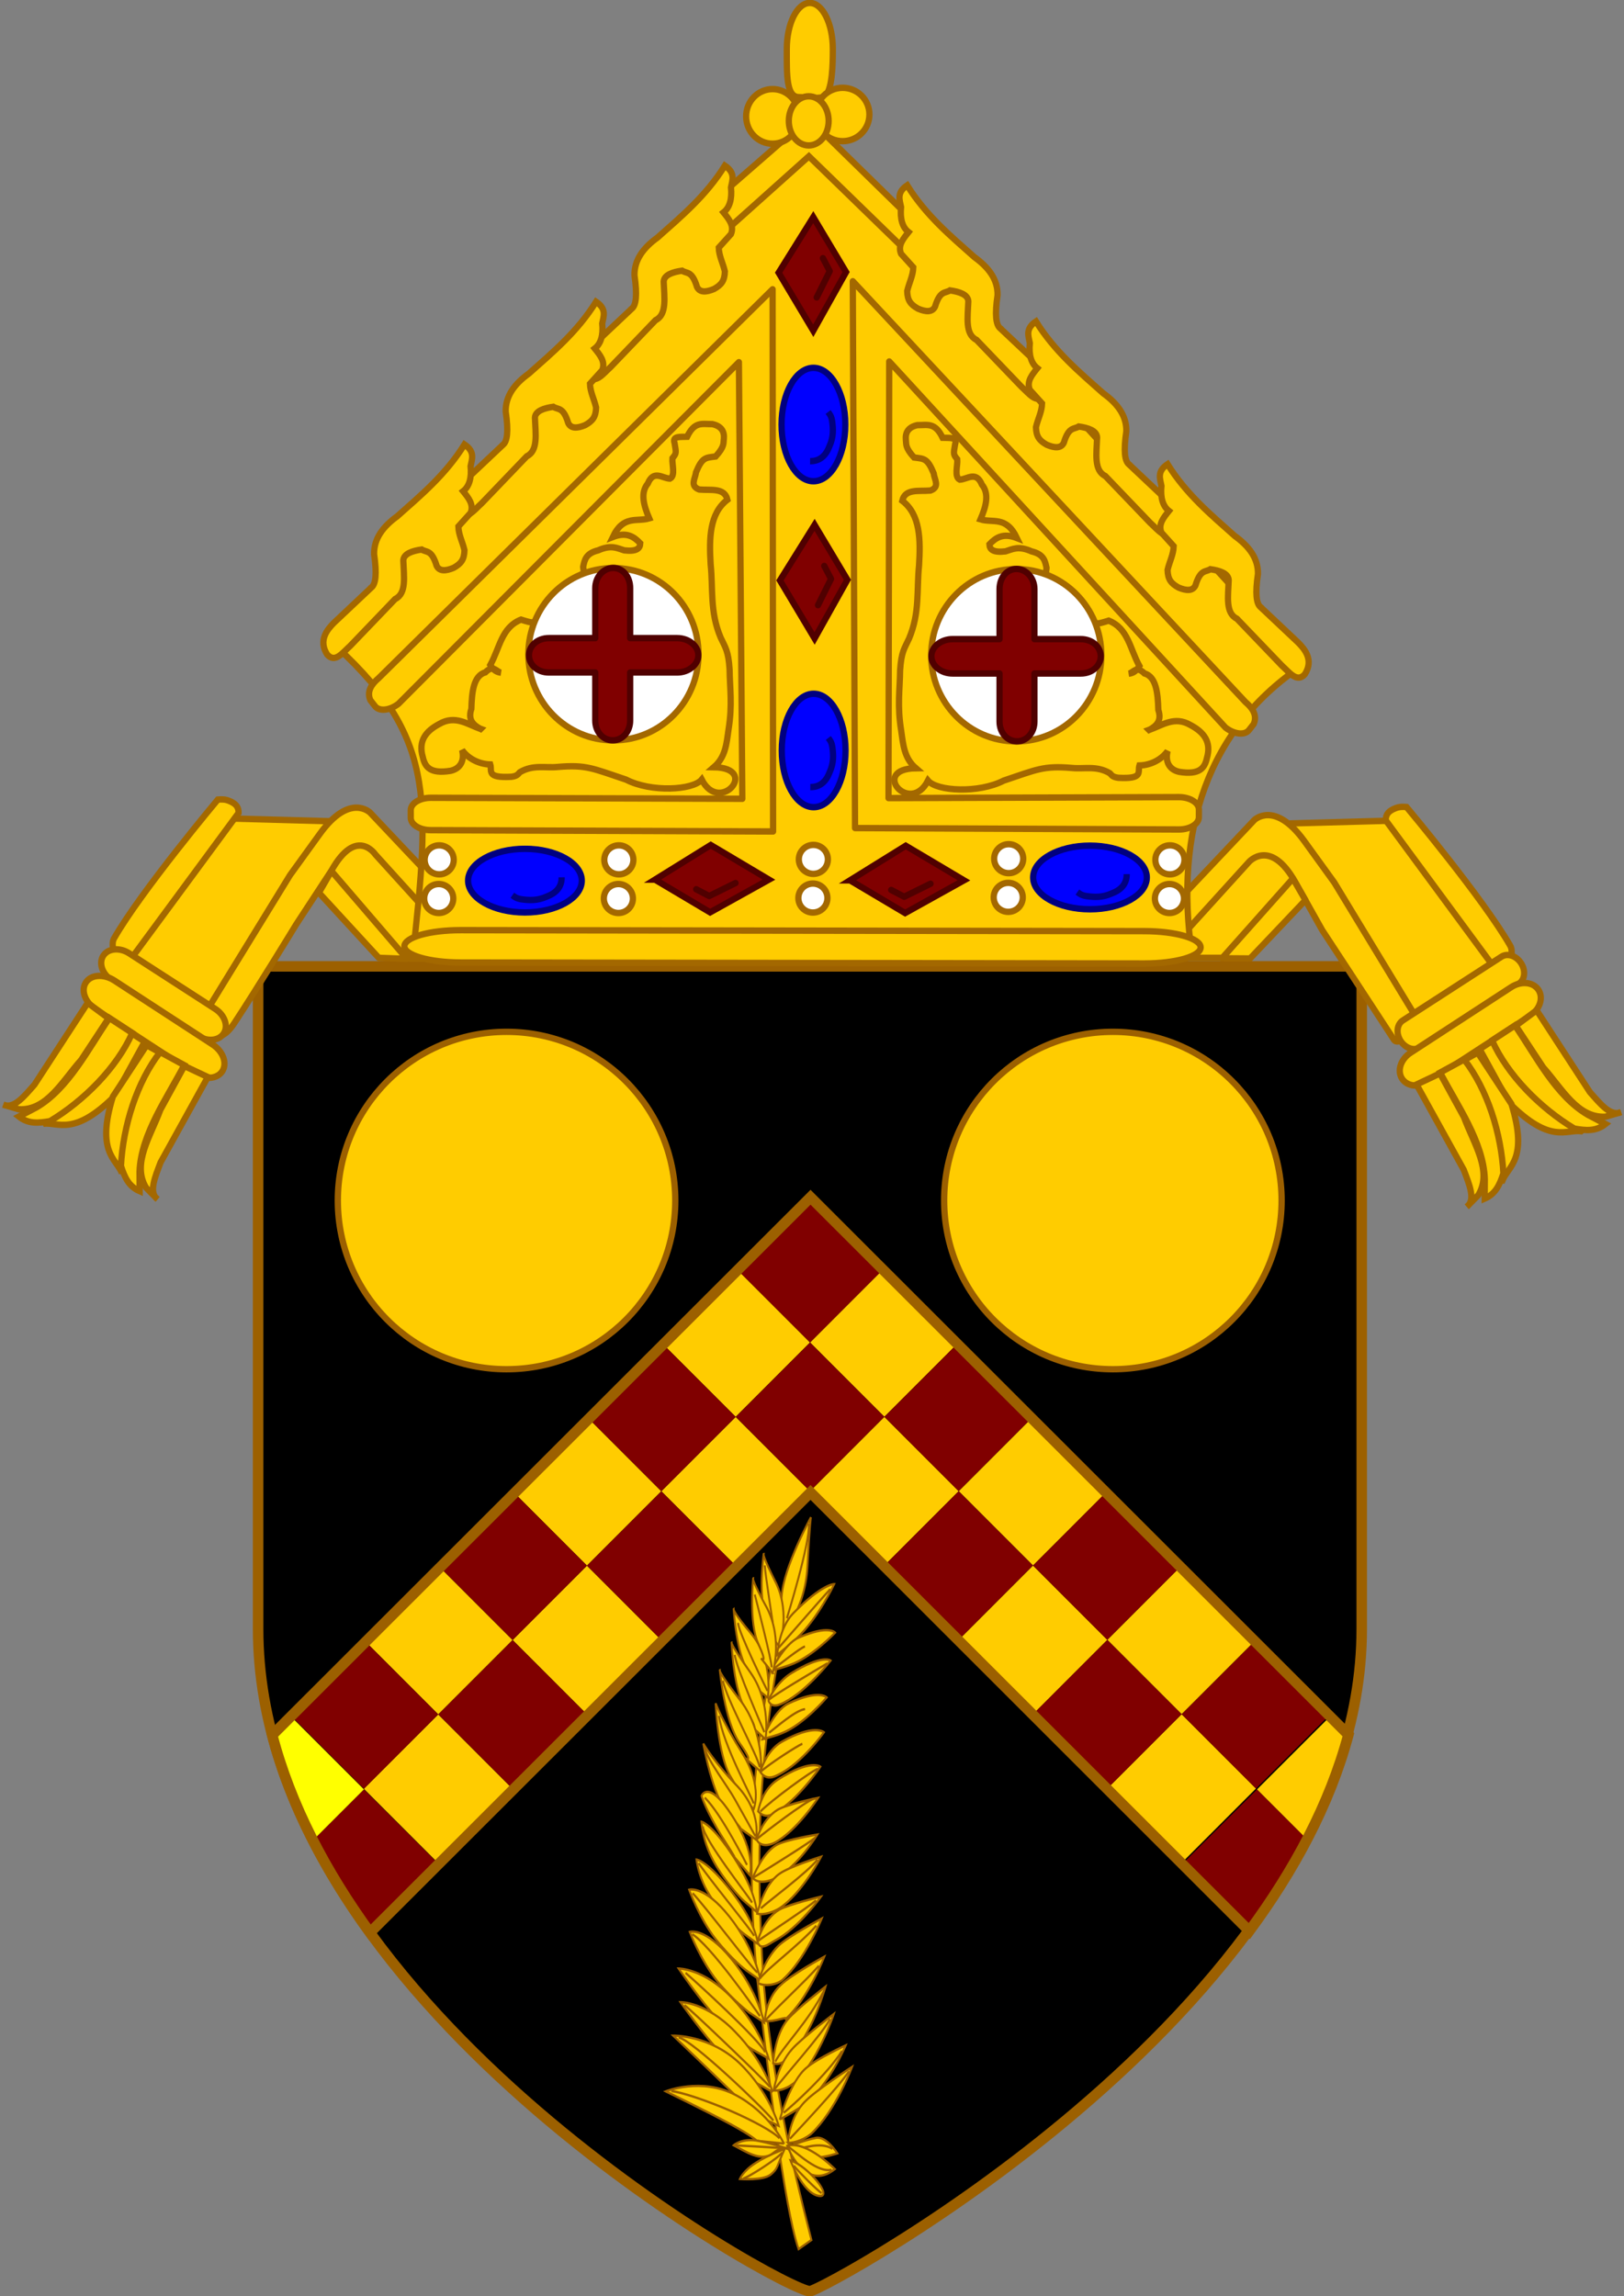 <?xml version="1.0" encoding="UTF-8" standalone="no"?>
<!-- Created with Inkscape (http://www.inkscape.org/) -->

<svg
   xmlns:dc="http://purl.org/dc/elements/1.1/"
   xmlns:cc="http://creativecommons.org/ns#"
   xmlns:rdf="http://www.w3.org/1999/02/22-rdf-syntax-ns#"
   xmlns:svg="http://www.w3.org/2000/svg"
   xmlns="http://www.w3.org/2000/svg"
   xmlns:sodipodi="http://sodipodi.sourceforge.net/DTD/sodipodi-0.dtd"
   xmlns:inkscape="http://www.inkscape.org/namespaces/inkscape"
   width="772.138"
   height="1091.84"
   id="svg72494"
   version="1.1"
   inkscape:version="0.48.2 r9819"
   sodipodi:docname="Roman Catholic Archdiocese of Brisbane.svg">
  <rect width="100%" height="100%" fill="#808080" stroke="none"/>
  <defs
     id="defs72496">
    <clipPath
       clipPathUnits="userSpaceOnUse"
       id="clipPath3680">
      <path
         id="path3682"
         style="fill:none;stroke:#000000;stroke-width:0.977;stroke-linecap:butt;stroke-linejoin:miter;stroke-miterlimit:4;stroke-opacity:1;stroke-dasharray:none"
         d="m 300,1350.897 c 0,0 -298.535,-102.18 -298.535,-361.86 0,-259.68 0,-235.209 0,-235.209 l 597.069,0 0,235.209 c 0,259.68 -298.535,361.86 -298.535,361.86 z"
         inkscape:connector-curvature="0" />
    </clipPath>
    <clipPath
       clipPathUnits="userSpaceOnUse"
       id="clipPath3724">
      <path
         id="path3726"
         style="fill:none;stroke:#000000;stroke-width:0.977;stroke-linecap:butt;stroke-linejoin:miter;stroke-miterlimit:4;stroke-opacity:1;stroke-dasharray:none"
         d="m 300,1050.897 c 0,0 -298.535,-102.18 -298.535,-361.86 0,-259.68 0,-235.209 0,-235.209 l 597.069,0 0,235.209 C 598.535,948.717 300,1050.897 300,1050.897 z"
         inkscape:connector-curvature="0" />
    </clipPath>
    <clipPath
       clipPathUnits="userSpaceOnUse"
       id="clipPath3720">
      <path
         id="path3722"
         style="fill:none;stroke:#000000;stroke-width:0.977;stroke-linecap:butt;stroke-linejoin:miter;stroke-miterlimit:4;stroke-opacity:1;stroke-dasharray:none"
         d="m 573.108,1242.056 c 0,0 -432.361,-147.985 -432.361,-524.074 0,-376.089 0,-340.648 0,-340.648 l 864.721,0 0,340.648 c 0,376.089 -432.361,524.074 -432.361,524.074 z"
         inkscape:connector-curvature="0" />
    </clipPath>
    <clipPath
       clipPathUnits="userSpaceOnUse"
       id="clipPath3716">
      <path
         id="path3718"
         style="fill:none;stroke:#000000;stroke-width:0.977;stroke-linecap:butt;stroke-linejoin:miter;stroke-miterlimit:4;stroke-opacity:1;stroke-dasharray:none"
         d="m 0,1050.897 c 0,0 -298.535,-102.18 -298.535,-361.86 0,-259.68 0,-235.209 0,-235.209 l 597.069,0 0,235.209 C 298.535,948.717 0,1050.897 0,1050.897 z"
         inkscape:connector-curvature="0" />
    </clipPath>
  </defs>
  <sodipodi:namedview
     id="base"
     pagecolor="#ffffff"
     bordercolor="#666666"
     borderopacity="1.0"
     inkscape:pageopacity="0.0"
     inkscape:pageshadow="2"
     inkscape:zoom="0.35355339"
     inkscape:cx="1043.0331"
     inkscape:cy="263.64529"
     inkscape:current-layer="layer1-0-0"
     inkscape:document-units="px"
     showgrid="false"
     fit-margin-top="0"
     fit-margin-left="0"
     fit-margin-right="0"
     fit-margin-bottom="0"
     inkscape:window-width="1366"
     inkscape:window-height="716"
     inkscape:window-x="-8"
     inkscape:window-y="-8"
     inkscape:window-maximized="1"
     showguides="true"
     inkscape:guide-bbox="true" />
  <g
     id="layer1"
     inkscape:label="Layer 1"
     inkscape:groupmode="layer"
     transform="translate(-435.016,64.079)">
    <g
       transform="matrix(2.582,0,0,3.042,-193.713,-742.954)"
       id="g4498"
       style="font-size:115.769px;font-style:normal;font-variant:normal;font-weight:normal;font-stretch:normal;text-align:start;line-height:125%;letter-spacing:0px;word-spacing:0px;writing-mode:lr-tb;text-anchor:start;fill:#000000;fill-opacity:1;stroke:none;font-family:Script MT Bold;-inkscape-font-specification:Script MT Bold" />
    <g
       id="layer1-0-0"
       transform="matrix(1.762,0,0,1.758,27.496,-137.369)"
       style="fill:#0000ff;fill-opacity:1;stroke:#00003f;stroke-width:2.841;stroke-miterlimit:4;stroke-opacity:1;stroke-dasharray:none">
      <path
         style="fill:#000000;fill-opacity:1;stroke:#9c6000;stroke-width:2.841;stroke-linecap:round;stroke-linejoin:miter;stroke-miterlimit:4;stroke-opacity:1;stroke-dasharray:none;stroke-dashoffset:0;marker:none;visibility:visible;display:block"
         id="path1298-66-1"
         d="m 300.931,303.078 111.675,0 37.225,0 37.225,-6e-5 37.225,-7e-5 74.45,0 1.7e-4,179.186 c 9e-5,100.535 -145.666,179.185 -148.901,179.185 -6.804,0 -148.9,-78.415 -148.9,-179.185 z"
         inkscape:connector-curvature="0"
         sodipodi:nodetypes="ccccccsssc" />
      <path
         style="fill:#800000;fill-opacity:1;stroke:none;stroke-width:5;stroke-linecap:round;stroke-linejoin:miter;stroke-miterlimit:4;stroke-opacity:1;stroke-dasharray:none;stroke-dashoffset:0;marker:none;visibility:visible;display:block"
         d="M 597.125 850.625 L 561.75 885.969 L 593.625 917.812 C 603.844 903.929 613.053 889.407 620.875 874.375 L 597.125 850.625 z "
         transform="matrix(0.568,0,0,0.569,231.311,41.697)"
         id="path1298-66-15" />
      <path
         style="fill:#800000;fill-opacity:1;stroke:none;stroke-width:5;stroke-linecap:round;stroke-linejoin:miter;stroke-miterlimit:4;stroke-opacity:1;stroke-dasharray:none;stroke-dashoffset:0;marker:none;visibility:visible;display:block"
         d="M 172.844 850.625 L 148.625 874.844 C 156.351 889.984 165.508 904.567 175.625 918.531 L 208.219 885.969 L 172.844 850.625 z "
         transform="matrix(0.568,0,0,0.569,231.311,41.697)"
         id="path1298-66-27" />
      <path
         style="fill:#ffcc00;fill-opacity:1;stroke:#9c6000;stroke-width:0;stroke-linecap:round;stroke-linejoin:miter;stroke-miterlimit:4;stroke-opacity:1;stroke-dasharray:none;stroke-dashoffset:0;marker:none;visibility:visible;display:block"
         d="M 632.469 815.281 L 597.125 850.625 L 620.875 874.375 C 629.375 858.04 636.231 841.103 640.812 823.625 L 632.469 815.281 z "
         transform="matrix(0.568,0,0,0.569,231.311,41.697)"
         id="path1298-66" />
      <path
         style="fill:#ffff00;stroke:#9c6000;stroke-width:0;stroke-linecap:round;stroke-linejoin:miter;stroke-miterlimit:4;stroke-opacity:1;stroke-dasharray:none;stroke-dashoffset:0;marker:none;visibility:visible;display:block"
         d="M 137.5 815.281 L 129.031 823.75 C 133.534 841.35 140.241 858.414 148.625 874.844 L 172.844 850.625 L 137.5 815.281 z "
         transform="matrix(0.568,0,0,0.569,231.311,41.697)"
         id="path1298-66-4" />
      <g
         id="g4550"
         transform="matrix(0.436,0,0,0.447,399.592,402.657)"
         style="stroke-width:3.61">
        <path
           inkscape:connector-curvature="0"
           sodipodi:nodetypes="cccccccc"
           id="path3752-5-2"
           d="m 381.286,-227.914 44.272,-48.156 65.937,98.37 64.957,-35.992 -74.795,-97.42 -89.569,2.401 -70.326,80.796 z"
           style="fill:#ffcc00;fill-opacity:1;stroke:#a36800;stroke-width:3.862;stroke-linecap:butt;stroke-linejoin:miter;stroke-miterlimit:4;stroke-opacity:1;stroke-dasharray:none" />
        <path
           inkscape:connector-curvature="0"
           sodipodi:nodetypes="csccccccccc"
           d="m 493.115,-187.551 c 0,0 -13.123,14.172 -16.443,9.178 -15.414,-23.186 -44.377,-66.288 -44.377,-66.288 l -16.702,-29.085 c -15.425,-26.861 -28.632,-12.216 -28.632,-12.216 l -49.76,53.608 -5.416,-18.458 58.457,-60.497 c 0,0 12.556,-12.176 31.018,12.797 l 18.491,25.013 z"
           style="fill:#ffcc00;fill-opacity:1;stroke:#a36800;stroke-width:3.862;stroke-linecap:butt;stroke-linejoin:miter;stroke-miterlimit:4;stroke-opacity:1;stroke-dasharray:none;display:inline"
           id="path2894-1-4" />
        <path
           inkscape:connector-curvature="0"
           sodipodi:nodetypes="ccccc"
           id="path2851-5"
           d="m 370.256,-227.667 43.893,-48.266 7.75,13.108 -34.247,35.279 z"
           style="fill:#ffcc00;fill-opacity:1;stroke:#a36800;stroke-width:3.862;stroke-linecap:round;stroke-linejoin:round;stroke-miterlimit:4;stroke-opacity:1;stroke-dasharray:none;display:inline" />
        <path
           inkscape:connector-curvature="0"
           sodipodi:nodetypes="cccccccc"
           id="path3752-5-0-5"
           d="m -144.935,-228.053 -47.385,-49.272 -65.937,98.37 -64.957,-35.992 74.795,-97.42 89.569,2.401 72.816,83.029 z"
           style="fill:#ffcc00;fill-opacity:1;stroke:#a36800;stroke-width:3.862;stroke-linecap:butt;stroke-linejoin:miter;stroke-miterlimit:4;stroke-opacity:1;stroke-dasharray:none;display:inline" />
        <path
           inkscape:connector-curvature="0"
           sodipodi:nodetypes="czccccccccc"
           d="m -259.136,-194.221 c 0,0 4.41,26.165 18.295,5.567 13.885,-20.599 38.081,-59.426 38.081,-59.426 l 21.887,-32.697 c 15.425,-26.861 27.15,-9.688 27.15,-9.688 l 56.071,60.497 -0.895,-25.347 -58.457,-60.497 c 0,0 -12.556,-12.176 -31.018,12.797 l -18.491,25.013 z"
           style="fill:#ffcc00;fill-opacity:1;stroke:#a36800;stroke-width:3.862;stroke-linecap:butt;stroke-linejoin:miter;stroke-miterlimit:4;stroke-opacity:1;stroke-dasharray:none;display:inline"
           id="path2894-1-9-1" />
        <path
           inkscape:connector-curvature="0"
           sodipodi:nodetypes="ccccc"
           id="path2851-4-7"
           d="m -134.234,-227.313 -46.677,-53.123 -7.75,13.108 37.049,39.408 z"
           style="fill:#ffcc00;fill-opacity:1;stroke:#a36800;stroke-width:3.862;stroke-linecap:round;stroke-linejoin:round;stroke-miterlimit:4;stroke-opacity:1;stroke-dasharray:none;display:inline" />
        <path
           inkscape:connector-curvature="0"
           sodipodi:nodetypes="ssccccss"
           id="path3649-8-1"
           d="m -314.561,-230.017 c -1.05,-0.62 -2.784,-6.419 -0.886,-9.662 16.67,-28.485 64.224,-83.997 64.224,-83.997 l 0,0 c 4.968,-0.442 6.494,0.638 8.158,1.269 2.126,1.102 4.752,2.481 4.675,6.805 l -65.407,86.796 c -2.225,2.953 -8.174,0.318 -10.763,-1.211 z"
           style="fill:#ffcc00;fill-opacity:1;stroke:#a36800;stroke-width:3.862;stroke-linecap:butt;stroke-linejoin:miter;stroke-miterlimit:4;stroke-opacity:1;stroke-dasharray:none;display:inline" />
        <path
           inkscape:connector-curvature="0"
           sodipodi:nodetypes="cccccc"
           id="path3750-1"
           d="m -130.738,-227.404 c 11.063,-99.056 14.493,-135.877 -52.642,-193.749 l 297.032,-312.812 306.91,328.748 c -59.123,38.148 -79.999,100.64 -68.928,175.028 z"
           style="fill:#ffcc00;fill-opacity:1;stroke:#a36800;stroke-width:3.862;stroke-linecap:butt;stroke-linejoin:miter;stroke-miterlimit:4;stroke-opacity:1;stroke-dasharray:none" />
        <path
           inkscape:connector-curvature="0"
           sodipodi:nodetypes="ccccccccc"
           id="path3039-5"
           d="m 67.958,-672.132 46.626,-40.824 59.661,56.714 9.275,-1.711 -0.251,-11.978 -68.936,-66.004 -65.677,55.981 7.019,10.267 12.283,-2.445 z"
           style="fill:#ffcc00;fill-opacity:1;stroke:#a36800;stroke-width:3.862;stroke-linecap:butt;stroke-linejoin:miter;stroke-miterlimit:4;stroke-opacity:1;stroke-dasharray:none;display:inline" />
        <path
           inkscape:connector-curvature="0"
           id="rect3653-8-8"
           d="m -252.814,-196.989 -53.254,-33.651 c -5.887,-3.72 -13.036,-3.087 -16.03,1.42 -2.994,4.506 -0.666,11.129 5.221,14.848 l 53.254,33.651 c 5.887,3.72 13.036,3.087 16.03,-1.42 2.994,-4.506 0.666,-11.129 -5.221,-14.848 z"
           style="fill:#ffcc00;fill-opacity:1;fill-rule:evenodd;stroke:#a36800;stroke-width:3.862;stroke-linecap:round;stroke-linejoin:round;stroke-miterlimit:4;stroke-opacity:1;stroke-dasharray:none;stroke-dashoffset:0;display:inline"
           sodipodi:nodetypes="sssssss" />
        <path
           inkscape:connector-curvature="0"
           id="rect3653-1-2-5"
           d="m -254.516,-175.501 -60.691,-38.664 c -6.568,-4.184 -14.45,-3.682 -17.671,1.128 -3.222,4.809 -0.527,12.049 6.041,16.234 l 60.691,38.664 c 6.568,4.184 14.45,3.682 17.671,-1.128 3.221,-4.809 0.527,-12.049 -6.041,-16.234 z"
           style="fill:#ffcc00;fill-opacity:1;fill-rule:evenodd;stroke:#a36800;stroke-width:3.862;stroke-linecap:round;stroke-linejoin:round;stroke-miterlimit:4;stroke-opacity:1;stroke-dasharray:none;stroke-dashoffset:0;display:inline"
           sodipodi:nodetypes="sssssss" />
        <path
           inkscape:connector-curvature="0"
           sodipodi:nodetypes="cscccc"
           id="path3681-4-7"
           d="m -359.266,-127.552 c 9.438,-1.127 19.014,7.971 44.504,-17.009 l 18.293,-32.634 -8.72,-5.522 c -7.249,18.202 -22.105,33.646 -35.392,43.016 z"
           style="fill:#ffcc00;fill-opacity:1;stroke:#a36800;stroke-width:3.862;stroke-linecap:butt;stroke-linejoin:miter;stroke-miterlimit:4;stroke-opacity:1;stroke-dasharray:none;display:inline" />
        <path
           inkscape:connector-curvature="0"
           sodipodi:nodetypes="cccccc"
           id="path3683-5-6"
           d="m -304.168,-182.441 -14.157,-9.055 c -12.83,18.227 -25.291,42.834 -45.243,54.115 l -10.758,5.522 c 5.828,4.506 11.944,4.025 19.252,2.761 21.094,-12.423 41.335,-32.357 50.906,-53.343 z"
           style="fill:#ffcc00;fill-opacity:1;stroke:#a36800;stroke-width:3.862;stroke-linecap:butt;stroke-linejoin:miter;stroke-miterlimit:4;stroke-opacity:1;stroke-dasharray:none;display:inline" />
        <path
           inkscape:connector-curvature="0"
           sodipodi:nodetypes="ccccccc"
           id="path3685-5-1"
           d="m -318.835,-191.33 -12.906,-9.333 -32.959,49.478 c -6.417,7.107 -12.834,15.017 -19.252,12.148 l 9.626,2.761 c 17.291,0.927 26.831,-17.045 38.503,-29.818 z"
           style="fill:#ffcc00;fill-opacity:1;stroke:#a36800;stroke-width:3.862;stroke-linecap:butt;stroke-linejoin:miter;stroke-miterlimit:4;stroke-opacity:1;stroke-dasharray:none;display:inline" />
        <path
           inkscape:connector-curvature="0"
           sodipodi:nodetypes="cscccc"
           id="path3681-1-1-8"
           d="m -310.593,-97.666 c -3.426,-8.65 -16.165,-12.603 -5.574,-46.297 l 20.905,-31.106 9.102,4.901 c -13.052,14.808 -20.025,34.863 -22.244,50.706 z"
           style="fill:#ffcc00;fill-opacity:1;stroke:#a36800;stroke-width:3.862;stroke-linecap:butt;stroke-linejoin:miter;stroke-miterlimit:4;stroke-opacity:1;stroke-dasharray:none;display:inline" />
        <path
           inkscape:connector-curvature="0"
           sodipodi:nodetypes="ccccccc"
           id="path3683-7-7-9"
           d="m -286.89,-170.915 14.858,7.914 c -10.445,19.621 -26.836,41.93 -27.644,64.407 l 0.072,11.856 c -6.821,-2.892 -9.266,-8.38 -11.564,-15.261 1.303,-23.997 9.802,-50.799 24.279,-68.916 z"
           style="fill:#ffcc00;fill-opacity:1;stroke:#a36800;stroke-width:3.862;stroke-linecap:butt;stroke-linejoin:miter;stroke-miterlimit:4;stroke-opacity:1;stroke-dasharray:none;display:inline" />
        <path
           inkscape:connector-curvature="0"
           sodipodi:nodetypes="ccccccc"
           id="path3685-4-1-2"
           d="m -271.942,-162.484 14.521,6.707 -29.235,51.656 c -3.407,8.868 -7.54,18.114 -1.922,22.283 l -7.031,-6.981 c -8.982,-14.439 2.782,-31.11 8.839,-47.166 z"
           style="fill:#ffcc00;fill-opacity:1;stroke:#a36800;stroke-width:3.862;stroke-linecap:butt;stroke-linejoin:miter;stroke-miterlimit:4;stroke-opacity:1;stroke-dasharray:none;display:inline" />
        <path
           inkscape:connector-curvature="0"
           sodipodi:nodetypes="cccccccccccccccccc"
           id="path2959-1-5-7"
           d="m 4.969,-620.757 -23.131,21.327 c -4.32,4.234 -9.787,10.751 -4.206,19.276 4.907,5.322 9.393,-1.007 14.299,-5.332 l 27.757,-28.299 c 7.201,-3.434 5.394,-13.635 5.047,-23.377 0.237,-4.045 5.574,-5.761 11.355,-6.562 3.084,1.904 6.168,-0.077 9.252,9.843 1.683,3.37 5.471,3.32 10.514,1.23 4.57,-2.502 6.578,-4.93 6.729,-10.663 -1.213,-5.058 -3.638,-9.296 -3.785,-14.355 l 7.57,-8.203 c 2.145,-5.094 -1.312,-9.095 -4.626,-13.124 3.764,-2.891 5.348,-7.909 4.626,-15.175 0.875,-4.375 2.876,-8.749 -3.785,-13.124 -11.607,18.183 -26.778,30.574 -41.635,43.474 -8.773,6.19 -14.477,13.503 -14.299,22.967 1.786,11.847 1.016,18.088 -1.682,20.096 z"
           style="fill:#ffcc00;fill-opacity:1;stroke:#a36800;stroke-width:3.862;stroke-linecap:butt;stroke-linejoin:miter;stroke-miterlimit:4;stroke-opacity:1;stroke-dasharray:none;display:inline" />
        <path
           inkscape:connector-curvature="0"
           sodipodi:nodetypes="cccccccccccccccccc"
           id="path2959-1-9"
           d="m -74.729,-538.395 -23.131,21.327 c -4.32,4.234 -9.787,10.751 -4.206,19.276 4.907,5.322 9.393,-1.007 14.299,-5.332 l 27.757,-28.299 c 7.201,-3.434 5.394,-13.635 5.047,-23.377 0.237,-4.045 5.574,-5.761 11.355,-6.562 3.084,1.903 6.168,-0.077 9.252,9.843 1.683,3.37 5.471,3.32 10.514,1.23 4.57,-2.502 6.578,-4.93 6.729,-10.663 -1.213,-5.058 -3.638,-9.296 -3.785,-14.355 l 7.57,-8.203 c 2.145,-5.094 -1.312,-9.095 -4.626,-13.124 3.764,-2.891 5.348,-7.909 4.626,-15.175 0.876,-4.375 2.876,-8.749 -3.785,-13.124 -11.607,18.183 -26.778,30.574 -41.635,43.474 -8.773,6.19 -14.477,13.503 -14.299,22.967 1.786,11.847 1.016,18.088 -1.682,20.096 z"
           style="fill:#ffcc00;fill-opacity:1;stroke:#a36800;stroke-width:3.862;stroke-linecap:butt;stroke-linejoin:miter;stroke-miterlimit:4;stroke-opacity:1;stroke-dasharray:none;display:inline" />
        <path
           inkscape:connector-curvature="0"
           sodipodi:nodetypes="cccccccccccccccccc"
           id="path2959-5"
           d="m -156.183,-452.03 -23.131,21.327 c -4.32,4.234 -9.787,10.751 -4.206,19.276 4.907,5.322 9.393,-1.007 14.299,-5.332 l 27.757,-28.299 c 7.201,-3.434 5.394,-13.635 5.047,-23.377 0.237,-4.045 5.574,-5.761 11.355,-6.562 3.084,1.903 6.168,-0.077 9.252,9.843 1.683,3.37 5.471,3.32 10.514,1.23 4.57,-2.502 6.578,-4.93 6.729,-10.663 -1.213,-5.058 -3.638,-9.296 -3.785,-14.355 l 7.57,-8.203 c 2.145,-5.094 -1.312,-9.095 -4.626,-13.124 3.764,-2.891 5.348,-7.909 4.626,-15.175 0.875,-4.375 2.876,-8.749 -3.785,-13.124 -11.607,18.183 -26.778,30.574 -41.636,43.474 -8.773,6.19 -14.477,13.503 -14.299,22.967 1.786,11.847 1.016,18.088 -1.682,20.096 z"
           style="fill:#ffcc00;fill-opacity:1;stroke:#a36800;stroke-width:3.862;stroke-linecap:butt;stroke-linejoin:miter;stroke-miterlimit:4;stroke-opacity:1;stroke-dasharray:none;display:inline" />
        <path
           inkscape:connector-curvature="0"
           sodipodi:nodetypes="cccccccccccccccccc"
           id="path2959-1-5-2-4"
           d="m 233.034,-608.838 23.131,21.327 c 4.32,4.234 9.787,10.751 4.206,19.276 -4.907,5.322 -9.392,-1.007 -14.299,-5.332 l -27.757,-28.299 c -7.201,-3.434 -5.394,-13.635 -5.047,-23.377 -0.237,-4.045 -5.574,-5.761 -11.355,-6.562 -3.084,1.904 -6.168,-0.077 -9.252,9.843 -1.683,3.37 -5.471,3.32 -10.514,1.23 -4.57,-2.502 -6.578,-4.93 -6.729,-10.663 1.213,-5.058 3.638,-9.296 3.785,-14.355 l -7.57,-8.203 c -2.145,-5.094 1.312,-9.095 4.626,-13.124 -3.764,-2.891 -5.348,-7.909 -4.626,-15.175 -0.875,-4.375 -2.876,-8.749 3.785,-13.124 11.607,18.183 26.778,30.574 41.636,43.474 8.773,6.19 14.477,13.503 14.299,22.967 -1.786,11.847 -1.016,18.088 1.682,20.096 z"
           style="fill:#ffcc00;fill-opacity:1;stroke:#a36800;stroke-width:3.862;stroke-linecap:butt;stroke-linejoin:miter;stroke-miterlimit:4;stroke-opacity:1;stroke-dasharray:none;display:inline" />
        <path
           inkscape:connector-curvature="0"
           sodipodi:nodetypes="cccccccccccccccccc"
           id="path2959-1-7-3"
           d="m 312.733,-526.476 23.131,21.327 c 4.32,4.234 9.787,10.751 4.206,19.276 -4.907,5.322 -9.393,-1.007 -14.299,-5.332 l -27.757,-28.299 c -7.201,-3.434 -5.394,-13.635 -5.047,-23.377 -0.237,-4.045 -5.574,-5.761 -11.355,-6.562 -3.084,1.903 -6.168,-0.077 -9.252,9.843 -1.683,3.37 -5.471,3.32 -10.514,1.23 -4.57,-2.502 -6.578,-4.93 -6.729,-10.663 1.213,-5.058 3.638,-9.296 3.785,-14.355 l -7.57,-8.203 c -2.145,-5.094 1.312,-9.095 4.626,-13.124 -3.764,-2.891 -5.348,-7.909 -4.626,-15.175 -0.875,-4.375 -2.876,-8.749 3.785,-13.124 11.607,18.183 26.778,30.574 41.636,43.474 8.773,6.19 14.477,13.503 14.299,22.967 -1.786,11.847 -1.016,18.088 1.682,20.096 z"
           style="fill:#ffcc00;fill-opacity:1;stroke:#a36800;stroke-width:3.862;stroke-linecap:butt;stroke-linejoin:miter;stroke-miterlimit:4;stroke-opacity:1;stroke-dasharray:none;display:inline" />
        <path
           inkscape:connector-curvature="0"
           sodipodi:nodetypes="cccccccccccccccccc"
           id="path2959-6-1"
           d="m 394.187,-440.111 23.131,21.327 c 4.32,4.234 9.787,10.751 4.206,19.276 -4.907,5.322 -9.393,-1.007 -14.299,-5.332 l -27.757,-28.299 c -7.201,-3.434 -5.394,-13.635 -5.047,-23.377 -0.237,-4.045 -5.574,-5.761 -11.355,-6.562 -3.084,1.903 -6.168,-0.077 -9.252,9.843 -1.683,3.37 -5.471,3.32 -10.514,1.23 -4.57,-2.502 -6.578,-4.93 -6.729,-10.663 1.213,-5.058 3.638,-9.296 3.785,-14.355 l -7.57,-8.203 c -2.145,-5.094 1.312,-9.095 4.626,-13.124 -3.764,-2.891 -5.348,-7.909 -4.626,-15.175 -0.876,-4.375 -2.876,-8.749 3.785,-13.124 11.607,18.183 26.778,30.574 41.636,43.474 8.773,6.19 14.477,13.503 14.299,22.967 -1.786,11.847 -1.016,18.088 1.682,20.096 z"
           style="fill:#ffcc00;fill-opacity:1;stroke:#a36800;stroke-width:3.862;stroke-linecap:butt;stroke-linejoin:miter;stroke-miterlimit:4;stroke-opacity:1;stroke-dasharray:none;display:inline" />
        <path
           inkscape:connector-curvature="0"
           sodipodi:nodetypes="cssssc"
           id="path3043-2"
           d="m 129.408,-777.792 c 0,9.765 -0.338,22.85 -4.205,27.849 -2.246,2.904 -13.909,1.186 -16.8,1.186 -7.868,0 -7.488,-13.595 -7.488,-29.035 0,-15.439 6.378,-27.955 14.246,-27.955 7.868,0 14.246,12.516 14.246,27.955 z"
           style="fill:#ffcc00;fill-opacity:1;fill-rule:evenodd;stroke:#a36800;stroke-width:3.862;stroke-linecap:round;stroke-linejoin:round;stroke-miterlimit:4;stroke-opacity:1;stroke-dasharray:none;stroke-dashoffset:0;display:inline" />
        <path
           inkscape:connector-curvature="0"
           id="path3046-1-3"
           d="m 108.453,-737.093 c 0,9.127 -7.321,16.526 -16.352,16.526 -9.031,0 -16.352,-7.399 -16.352,-16.526 0,-9.127 7.321,-16.526 16.352,-16.526 9.031,0 16.352,7.399 16.352,16.526 z"
           style="fill:#ffcc00;fill-opacity:1;fill-rule:evenodd;stroke:#a36800;stroke-width:3.862;stroke-linecap:round;stroke-linejoin:round;stroke-miterlimit:4;stroke-opacity:1;stroke-dasharray:none;stroke-dashoffset:0;display:inline" />
        <path
           inkscape:connector-curvature="0"
           id="path3046-2-3"
           d="m 152.034,-738.252 c 0,8.917 -7.412,16.145 -16.556,16.145 -9.144,0 -16.556,-7.228 -16.556,-16.145 0,-8.917 7.412,-16.145 16.556,-16.145 9.144,0 16.556,7.228 16.556,16.145 z"
           style="fill:#ffcc00;fill-opacity:1;fill-rule:evenodd;stroke:#a36800;stroke-width:3.862;stroke-linecap:round;stroke-linejoin:round;stroke-miterlimit:4;stroke-opacity:1;stroke-dasharray:none;stroke-dashoffset:0;display:inline" />
        <path
           inkscape:connector-curvature="0"
           id="path3046-17-4"
           d="m 126.814,-734.389 c 0,8.214 -5.521,14.873 -12.331,14.873 -6.811,0 -12.332,-6.659 -12.332,-14.873 0,-8.214 5.521,-14.873 12.332,-14.873 6.811,0 12.331,6.659 12.331,14.873 z"
           style="fill:#ffcc00;fill-opacity:1;fill-rule:evenodd;stroke:#a36800;stroke-width:3.862;stroke-linecap:round;stroke-linejoin:round;stroke-miterlimit:4;stroke-opacity:1;stroke-dasharray:none;stroke-dashoffset:0;display:inline" />
        <path
           inkscape:connector-curvature="0"
           id="rect3653-1-2-3-11"
           d="m 322.197,-244.085 -423.09,-0.581 c -19.308,-0.024 -34.858,4.32 -34.866,9.746 -0.008,5.426 15.53,9.815 34.838,9.841 l 423.09,0.581 c 19.308,0.024 34.858,-4.32 34.866,-9.746 0.009,-5.426 -15.53,-9.815 -34.838,-9.841 z"
           style="fill:#ffcc00;fill-opacity:1;fill-rule:evenodd;stroke:#a36800;stroke-width:3.862;stroke-linecap:round;stroke-linejoin:round;stroke-miterlimit:4;stroke-opacity:1;stroke-dasharray:none;stroke-dashoffset:0;display:inline" />
        <path
           inkscape:connector-curvature="0"
           sodipodi:nodetypes="cccccccccccccc"
           d="m 372.457,-367.233 -208.154,-221.561 -0.434,264.213 179.677,-0.596 3.9e-4,0 c 6.88,0.009 12.414,3.359 12.408,7.51 l -0.005,4.601 c -0.005,4.151 -5.55,7.485 -12.43,7.476 l -200.369,-0.858 -1.394,-330.901 243.005,254.628 c 4.218,3.517 7.549,7.963 5.095,13.347 l -2.894,3.633 c -2.611,3.279 -9.069,2.623 -14.504,-1.492 z"
           style="fill:#ffcc00;fill-opacity:1;fill-rule:evenodd;stroke:#a36800;stroke-width:3.862;stroke-linecap:round;stroke-linejoin:round;stroke-miterlimit:4;stroke-opacity:1;stroke-dasharray:none;stroke-dashoffset:0;display:inline"
           id="rect3653-1-2-3-1-3" />
        <path
           inkscape:connector-curvature="0"
           sodipodi:nodetypes="cccccccccccccc"
           d="m -139.407,-381.669 210.684,-206.715 2.123,264.213 -192.811,-0.596 -3.9e-4,0 c -6.88,0.009 -12.414,3.359 -12.408,7.51 l 0.007,4.601 c 0.006,4.151 5.55,7.485 12.43,7.476 l 211.814,0.788 -0.294,-328.09 -243.846,235.324 c -4.218,3.517 -7.549,7.963 -5.095,13.347 l 2.894,3.633 c 2.611,3.279 9.069,2.623 14.504,-1.492 z"
           style="fill:#ffcc00;fill-opacity:1;fill-rule:evenodd;stroke:#a36800;stroke-width:3.862;stroke-linecap:round;stroke-linejoin:round;stroke-miterlimit:4;stroke-opacity:1;stroke-dasharray:none;stroke-dashoffset:0;display:inline"
           id="rect3653-1-2-3-1-6-8" />
        <path
           inkscape:connector-curvature="0"
           sodipodi:nodetypes="ccccccccccccccccccccccccccccccccccccccccc"
           id="path3004-1"
           d="m -88.554,-366.419 c -8.193,-2.805 -15.795,-8.646 -25.639,-2.979 -8.193,4.233 -13.127,10.116 -10.167,20 1.3,5.762 4.293,10.383 17.24,8.298 5.992,-1.342 8.725,-6.117 7.073,-12.553 3.417,4.741 9.921,8.518 17.461,8.723 1.235,3.859 -2.871,8.297 13.04,7.447 3.859,-0.508 4.14,-1.705 5.221,-2.748 8.322,-4.801 15.713,-2.433 23.512,-3.209 17.638,-1.476 21.752,0.974 42.216,7.66 15.548,7.852 41.386,6.45 46.857,0 11.203,21.472 36.1,-7.061 7.502,-7.499 7.231,-6.1 7.827,-14.095 9.075,-22.713 2.526,-15.304 0.794,-24.871 0.663,-36.595 -0.749,-11.213 -2.644,-13.07 -5.526,-19.149 -6.807,-15.665 -4.631,-29.6 -6.189,-44.255 -0.962,-15.686 -0.828,-30.719 10.388,-39.148 -1.784,-7.476 -10.18,-5.572 -17.461,-6.17 -6.049,-2.204 -2.412,-6.648 -1.989,-10.425 3.872,-9.215 5.954,-8.774 12.156,-9.574 5.75,-6.21 4.669,-8.064 5.084,-10.638 0.43,-4.589 -1.612,-7.75 -7.073,-8.936 -6.303,0.05 -11.033,-1.88 -15.693,7.659 -4.006,0.178 -9.327,-0.658 -7.736,3.83 1.143,6.278 1.049,6.258 -1.326,9.149 -0.36,3.812 2.04,10.6 -1.547,12.34 -4.712,-0.185 -10.056,-5.54 -13.704,2.979 -4.707,5.645 -2.57,13.173 0.884,21.063 -7.655,2.276 -15.952,-2.248 -22.545,11.276 8.572,-3.259 13.101,-0.191 17.019,3.83 -0.134,3.067 -2.194,5.136 -9.946,4.255 -4.358,-1.263 -7.852,-3.595 -16.135,0 -7.769,1.833 -8.39,5.96 -9.283,10 l 1.768,14.681 -32.049,18.723 c -1.498,0.685 -4.988,-0.547 -8.178,-1.489 -12.153,4.719 -13.139,17.182 -19.008,27.446 1.42,2.131 2.904,4.216 6.631,4.681 -3.039,-0.609 -4.587,-5.163 -9.725,-0.213 -7.278,2.075 -8.308,11.67 -8.62,22.127 -2.229,6.37 0.952,9.702 5.747,12.127 z"
           style="fill:#ffcc00;fill-opacity:1;stroke:#a36800;stroke-width:3.862;stroke-linecap:butt;stroke-linejoin:miter;stroke-miterlimit:4;stroke-opacity:1;stroke-dasharray:none;display:inline" />
        <path
           inkscape:connector-curvature="0"
           id="path3988-7-7"
           d="m -59.043,-411.647 c 0,28.793 23.577,52.134 52.661,52.134 29.084,0 52.661,-23.341 52.661,-52.134 0,-28.793 -23.577,-52.134 -52.661,-52.134 -29.063,0 -52.632,23.309 -52.661,52.082"
           style="fill:#ffffff;fill-opacity:1;fill-rule:evenodd;stroke:#a36800;stroke-width:3.862;stroke-linecap:round;stroke-linejoin:round;stroke-miterlimit:4;stroke-opacity:1;stroke-dasharray:none;stroke-dashoffset:0;display:inline" />
        <path
           inkscape:connector-curvature="0"
           sodipodi:nodetypes="ccccscccscccscccc"
           id="rect3990-4-4"
           d="m -6.484,-463.867 c 5.982,0 10.458,5.338 10.458,12.198 l 0,30.279 29.049,0 c 7.126,0 13.139,4.61 13.139,10.369 0,5.759 -6.013,10.424 -13.139,10.424 l -29.049,0 0,29.066 c 0,6.86 -4.795,11.989 -10.777,11.989 -5.982,0 -10.823,-5.129 -10.823,-11.989 l 0,-29.066 -28.648,0 c -7.126,0 -12.383,-4.665 -12.383,-10.424 0,-5.759 5.257,-10.369 12.383,-10.369 l 28.648,0 0,-30.279 c 0,-6.86 5.16,-12.198 11.142,-12.198 z"
           style="fill:#800000;fill-opacity:1;fill-rule:evenodd;stroke:#500000;stroke-width:3.862;stroke-linecap:round;stroke-linejoin:round;stroke-miterlimit:4;stroke-opacity:1;stroke-dasharray:none;stroke-dashoffset:0;display:inline" />
        <path
           inkscape:connector-curvature="0"
           sodipodi:nodetypes="ccccccccccccccccccccccccccccccccccccccccc"
           id="path3004-1-5"
           d="m 325.104,-365.806 c 8.193,-2.805 15.795,-8.646 25.639,-2.979 8.193,4.233 13.127,10.116 10.167,20 -1.3,5.762 -4.293,10.383 -17.24,8.298 -5.992,-1.342 -8.725,-6.117 -7.073,-12.553 -3.417,4.741 -9.921,8.518 -17.461,8.723 -1.234,3.859 2.871,8.297 -13.04,7.447 -3.859,-0.508 -4.14,-1.705 -5.221,-2.748 -8.322,-4.801 -15.713,-2.433 -23.512,-3.209 -17.638,-1.476 -21.752,0.974 -42.216,7.659 -15.548,7.852 -41.386,6.45 -46.857,0 -11.203,21.472 -36.1,-7.061 -7.502,-7.499 -7.231,-6.1 -7.827,-14.095 -9.075,-22.713 -2.526,-15.304 -0.793,-24.87 -0.663,-36.595 0.749,-11.213 2.644,-13.07 5.526,-19.149 6.807,-15.665 4.631,-29.6 6.189,-44.255 0.962,-15.686 0.828,-30.719 -10.388,-39.148 1.784,-7.476 10.18,-5.572 17.461,-6.17 6.049,-2.204 2.412,-6.648 1.989,-10.425 -3.872,-9.215 -5.954,-8.774 -12.156,-9.574 -5.75,-6.21 -4.669,-8.064 -5.084,-10.638 -0.43,-4.588 1.612,-7.75 7.073,-8.936 6.303,0.05 11.033,-1.88 15.693,7.659 4.006,0.178 9.327,-0.658 7.736,3.83 -1.143,6.278 -1.049,6.258 1.326,9.149 0.36,3.812 -2.04,10.6 1.547,12.34 4.712,-0.185 10.056,-5.54 13.704,2.979 4.707,5.645 2.57,13.173 -0.884,21.063 7.655,2.276 15.952,-2.248 22.545,11.276 -8.572,-3.259 -13.101,-0.191 -17.019,3.83 0.134,3.067 2.194,5.136 9.946,4.255 4.358,-1.263 7.852,-3.595 16.135,0 7.769,1.833 8.39,5.96 9.283,10 l -1.768,14.681 32.049,18.723 c 1.498,0.686 4.988,-0.546 8.178,-1.489 12.153,4.719 13.139,17.182 19.008,27.446 -1.42,2.131 -2.904,4.216 -6.631,4.681 3.039,-0.609 4.587,-5.163 9.725,-0.213 7.278,2.075 8.308,11.67 8.62,22.127 2.229,6.37 -0.952,9.702 -5.747,12.127 z"
           style="fill:#ffcc00;fill-opacity:1;stroke:#a36800;stroke-width:3.862;stroke-linecap:butt;stroke-linejoin:miter;stroke-miterlimit:4;stroke-opacity:1;stroke-dasharray:none;display:inline" />
        <path
           inkscape:connector-curvature="0"
           id="path3988-7-5-2"
           d="m 295.592,-411.033 c 0,28.793 -23.577,52.134 -52.661,52.134 -29.084,0 -52.661,-23.341 -52.661,-52.134 0,-28.793 23.577,-52.134 52.661,-52.134 29.063,0 52.632,23.31 52.661,52.082"
           style="fill:#ffffff;fill-opacity:1;fill-rule:evenodd;stroke:#a36800;stroke-width:3.862;stroke-linecap:round;stroke-linejoin:round;stroke-miterlimit:4;stroke-opacity:1;stroke-dasharray:none;stroke-dashoffset:0;display:inline" />
        <path
           inkscape:connector-curvature="0"
           sodipodi:nodetypes="ccccscccscccscccc"
           id="rect3990-4-1-7"
           d="m 243.033,-463.254 c -5.982,0 -10.458,5.338 -10.458,12.198 l 0,30.279 -29.049,0 c -7.126,0 -13.139,4.61 -13.139,10.369 0,5.759 6.013,10.424 13.139,10.424 l 29.049,0 0,29.066 c 0,6.86 4.795,11.989 10.777,11.989 5.982,0 10.823,-5.129 10.823,-11.989 l 0,-29.066 28.648,0 c 7.126,0 12.383,-4.665 12.383,-10.424 0,-5.759 -5.257,-10.369 -12.383,-10.369 l -28.648,0 0,-30.279 c 0,-6.86 -5.16,-12.198 -11.142,-12.198 z"
           style="fill:#800000;fill-opacity:1;fill-rule:evenodd;stroke:#500000;stroke-width:3.862;stroke-linecap:round;stroke-linejoin:round;stroke-miterlimit:4;stroke-opacity:1;stroke-dasharray:none;stroke-dashoffset:0;display:inline" />
        <path
           inkscape:connector-curvature="0"
           sodipodi:nodetypes="ccccc"
           id="path3113-79"
           d="m 117.302,-676.143 20.304,33.25 -20.304,35.491 -21.453,-35.118 21.453,-33.623 z"
           style="fill:#800000;fill-opacity:1;stroke:#500000;stroke-width:3.862;stroke-linecap:butt;stroke-linejoin:miter;stroke-miterlimit:4;stroke-opacity:1;stroke-dasharray:none;display:inline" />
        <path
           inkscape:connector-curvature="0"
           sodipodi:nodetypes="ccc"
           id="path3117-3"
           d="m 119.415,-627.55 8.072,-15.899 -4.214,-7.845"
           style="fill:#800000;fill-opacity:1;stroke:#500000;stroke-width:3.862;stroke-linecap:round;stroke-linejoin:round;stroke-miterlimit:4;stroke-opacity:1;stroke-dasharray:none;display:inline" />
        <path
           inkscape:connector-curvature="0"
           sodipodi:nodetypes="ccccc"
           id="path3113-7-1"
           d="m 118.117,-489.923 20.304,33.25 -20.304,35.491 -21.453,-35.118 21.453,-33.623 z"
           style="fill:#800000;fill-opacity:1;stroke:#500000;stroke-width:3.862;stroke-linecap:butt;stroke-linejoin:miter;stroke-miterlimit:4;stroke-opacity:1;stroke-dasharray:none;display:inline" />
        <path
           inkscape:connector-curvature="0"
           sodipodi:nodetypes="ccc"
           id="path3117-1-9"
           d="m 120.23,-441.329 8.072,-15.899 -4.214,-7.845"
           style="fill:#800000;fill-opacity:1;stroke:#500000;stroke-width:3.862;stroke-linecap:round;stroke-linejoin:round;stroke-miterlimit:4;stroke-opacity:1;stroke-dasharray:none;display:inline" />
        <path
           inkscape:connector-curvature="0"
           id="path3916-8"
           d="m 137.141,-550.631 c 0,18.947 -8.837,34.307 -19.739,34.307 -10.902,0 -19.739,-15.36 -19.739,-34.307 0,-18.947 8.837,-34.307 19.739,-34.307 10.894,0 19.728,15.339 19.739,34.273"
           style="fill:#0000ff;fill-opacity:1;fill-rule:evenodd;stroke:#000080;stroke-width:3.862;stroke-linecap:round;stroke-linejoin:round;stroke-miterlimit:4;stroke-opacity:1;stroke-dasharray:none;stroke-dashoffset:0;display:inline" />
        <path
           inkscape:connector-curvature="0"
           sodipodi:nodetypes="cccc"
           id="path3920-6"
           d="m 115.324,-528.464 c 5.964,0.06 9.762,-3.264 11.989,-9.044 2.66,-5.8 2.296,-10.498 1.675,-15.103 -0.459,-3.141 -1.516,-4.28 -2.518,-5.603"
           style="fill:#0000ff;fill-opacity:1;stroke:#000080;stroke-width:3.862;stroke-linecap:butt;stroke-linejoin:miter;stroke-miterlimit:4;stroke-opacity:1;stroke-dasharray:none;display:inline" />
        <path
           inkscape:connector-curvature="0"
           id="path3916-1-5"
           d="m 137.274,-353.405 c 0,18.947 -8.837,34.307 -19.739,34.307 -10.901,0 -19.739,-15.36 -19.739,-34.307 0,-18.947 8.837,-34.307 19.739,-34.307 10.894,0 19.728,15.339 19.739,34.273"
           style="fill:#0000ff;fill-opacity:1;fill-rule:evenodd;stroke:#000080;stroke-width:3.862;stroke-linecap:round;stroke-linejoin:round;stroke-miterlimit:4;stroke-opacity:1;stroke-dasharray:none;stroke-dashoffset:0;display:inline" />
        <path
           inkscape:connector-curvature="0"
           sodipodi:nodetypes="cccc"
           id="path3920-5-0"
           d="m 115.457,-331.237 c 5.964,0.06 9.762,-3.264 11.989,-9.044 2.66,-5.8 2.296,-10.498 1.675,-15.103 -0.459,-3.141 -1.516,-4.28 -2.518,-5.603"
           style="fill:#0000ff;fill-opacity:1;stroke:#000080;stroke-width:3.862;stroke-linecap:butt;stroke-linejoin:miter;stroke-miterlimit:4;stroke-opacity:1;stroke-dasharray:none;display:inline" />
        <path
           inkscape:connector-curvature="0"
           sodipodi:nodetypes="ccccc"
           id="path3113-2-2"
           d="m 19.36,-275.252 34.095,19.8 36.394,-19.8 -36.011,-20.921 -34.479,20.921 z"
           style="fill:#800000;fill-opacity:1;stroke:#500000;stroke-width:3.862;stroke-linecap:butt;stroke-linejoin:miter;stroke-miterlimit:4;stroke-opacity:1;stroke-dasharray:none;display:inline" />
        <path
           inkscape:connector-curvature="0"
           sodipodi:nodetypes="ccc"
           id="path3117-7-8"
           d="m 69.189,-273.192 -16.303,7.872 -8.045,-4.11"
           style="fill:#800000;fill-opacity:1;stroke:#500000;stroke-width:3.862;stroke-linecap:round;stroke-linejoin:round;stroke-miterlimit:4;stroke-opacity:1;stroke-dasharray:none;display:inline" />
        <path
           inkscape:connector-curvature="0"
           sodipodi:nodetypes="ccccc"
           id="path3113-2-6-6"
           d="m 140.045,-274.82 34.095,19.8 36.394,-19.8 -36.011,-20.921 -34.479,20.921 z"
           style="fill:#800000;fill-opacity:1;stroke:#500000;stroke-width:3.862;stroke-linecap:butt;stroke-linejoin:miter;stroke-miterlimit:4;stroke-opacity:1;stroke-dasharray:none;display:inline" />
        <path
           inkscape:connector-curvature="0"
           sodipodi:nodetypes="ccc"
           id="path3117-7-1-0"
           d="m 189.875,-272.76 -16.303,7.872 -8.045,-4.11"
           style="fill:#800000;fill-opacity:1;stroke:#500000;stroke-width:3.862;stroke-linecap:round;stroke-linejoin:round;stroke-miterlimit:4;stroke-opacity:1;stroke-dasharray:none;display:inline" />
        <path
           inkscape:connector-curvature="0"
           id="path3916-1-2-24"
           d="m 288.549,-257.308 c 19.429,0 35.18,-8.618 35.18,-19.249 0,-10.631 -15.75,-19.249 -35.18,-19.249 -19.429,0 -35.18,8.618 -35.18,19.249 0,10.624 15.729,19.239 35.144,19.249"
           style="fill:#0000ff;fill-opacity:1;fill-rule:evenodd;stroke:#000080;stroke-width:3.862;stroke-linecap:round;stroke-linejoin:round;stroke-miterlimit:4;stroke-opacity:1;stroke-dasharray:none;stroke-dashoffset:0;display:inline" />
        <path
           inkscape:connector-curvature="0"
           sodipodi:nodetypes="cccc"
           id="path3920-5-3-8"
           d="m 311.28,-278.584 c 0.062,5.816 -3.347,9.52 -9.274,11.692 -5.947,2.594 -10.765,2.239 -15.487,1.633 -3.221,-0.447 -4.389,-1.478 -5.746,-2.456"
           style="fill:#0000ff;fill-opacity:1;stroke:#000080;stroke-width:3.862;stroke-linecap:butt;stroke-linejoin:miter;stroke-miterlimit:4;stroke-opacity:1;stroke-dasharray:none;display:inline" />
        <path
           inkscape:connector-curvature="0"
           id="path3916-1-2-2-6"
           d="m -61.151,-255.386 c 19.429,0 35.18,-8.618 35.18,-19.249 0,-10.631 -15.75,-19.249 -35.18,-19.249 -19.429,0 -35.18,8.618 -35.18,19.249 0,10.624 15.729,19.239 35.144,19.249"
           style="fill:#0000ff;fill-opacity:1;fill-rule:evenodd;stroke:#000080;stroke-width:3.862;stroke-linecap:round;stroke-linejoin:round;stroke-miterlimit:4;stroke-opacity:1;stroke-dasharray:none;stroke-dashoffset:0;display:inline" />
        <path
           inkscape:connector-curvature="0"
           sodipodi:nodetypes="cccc"
           id="path3920-5-3-1-5"
           d="m -38.419,-276.662 c 0.062,5.816 -3.347,9.52 -9.274,11.692 -5.947,2.594 -10.765,2.239 -15.487,1.633 -3.22,-0.447 -4.389,-1.478 -5.746,-2.456"
           style="fill:#0000ff;fill-opacity:1;stroke:#000080;stroke-width:3.862;stroke-linecap:butt;stroke-linejoin:miter;stroke-miterlimit:4;stroke-opacity:1;stroke-dasharray:none;display:inline" />
        <path
           inkscape:connector-curvature="0"
           id="path4101-0"
           d="m 126.35,-287.496 c 0,4.845 -4.027,8.772 -8.995,8.772 -4.968,0 -8.995,-3.927 -8.995,-8.772 0,-4.845 4.027,-8.772 8.995,-8.772 4.964,0 8.99,3.922 8.995,8.763"
           style="fill:#ffffff;fill-opacity:1;stroke:#a36800;stroke-width:3.862;stroke-linecap:round;stroke-linejoin:round;stroke-miterlimit:4;stroke-opacity:1;stroke-dasharray:none;stroke-dashoffset:0;display:inline" />
        <path
           inkscape:connector-curvature="0"
           id="path4101-7-9"
           d="m 126.066,-264.094 c 0,4.845 -4.027,8.772 -8.995,8.772 -4.968,0 -8.995,-3.927 -8.995,-8.772 0,-4.845 4.027,-8.772 8.995,-8.772 4.964,0 8.99,3.922 8.995,8.763"
           style="fill:#ffffff;fill-opacity:1;stroke:#a36800;stroke-width:3.862;stroke-linecap:round;stroke-linejoin:round;stroke-miterlimit:4;stroke-opacity:1;stroke-dasharray:none;stroke-dashoffset:0;display:inline" />
        <path
           inkscape:connector-curvature="0"
           id="path4101-3-0"
           d="m 247.237,-287.92 c 0,4.845 -4.027,8.772 -8.995,8.772 -4.968,0 -8.995,-3.927 -8.995,-8.772 0,-4.845 4.027,-8.772 8.995,-8.772 4.964,0 8.99,3.922 8.995,8.763"
           style="fill:#ffffff;fill-opacity:1;stroke:#a36800;stroke-width:3.862;stroke-linecap:round;stroke-linejoin:round;stroke-miterlimit:4;stroke-opacity:1;stroke-dasharray:none;stroke-dashoffset:0;display:inline" />
        <path
           inkscape:connector-curvature="0"
           id="path4101-7-1-0"
           d="m 246.952,-264.517 c 0,4.845 -4.027,8.772 -8.995,8.772 -4.968,0 -8.995,-3.927 -8.995,-8.772 0,-4.845 4.027,-8.772 8.995,-8.772 4.964,0 8.99,3.922 8.995,8.763"
           style="fill:#ffffff;fill-opacity:1;stroke:#a36800;stroke-width:3.862;stroke-linecap:round;stroke-linejoin:round;stroke-miterlimit:4;stroke-opacity:1;stroke-dasharray:none;stroke-dashoffset:0;display:inline" />
        <path
           inkscape:connector-curvature="0"
           id="path4101-33-6"
           d="m 347.01,-287.217 c 0,4.845 -4.027,8.772 -8.995,8.772 -4.968,0 -8.995,-3.927 -8.995,-8.772 0,-4.845 4.027,-8.772 8.995,-8.772 4.964,0 8.99,3.922 8.995,8.763"
           style="fill:#ffffff;fill-opacity:1;stroke:#a36800;stroke-width:3.862;stroke-linecap:round;stroke-linejoin:round;stroke-miterlimit:4;stroke-opacity:1;stroke-dasharray:none;stroke-dashoffset:0;display:inline" />
        <path
           inkscape:connector-curvature="0"
           id="path4101-7-4-1"
           d="m 346.726,-263.814 c 0,4.845 -4.027,8.772 -8.995,8.772 -4.968,0 -8.995,-3.927 -8.995,-8.772 0,-4.845 4.027,-8.772 8.995,-8.772 4.964,0 8.99,3.922 8.995,8.763"
           style="fill:#ffffff;fill-opacity:1;stroke:#a36800;stroke-width:3.862;stroke-linecap:round;stroke-linejoin:round;stroke-miterlimit:4;stroke-opacity:1;stroke-dasharray:none;stroke-dashoffset:0;display:inline" />
        <path
           inkscape:connector-curvature="0"
           id="path4101-1-3"
           d="m 5.96,-287.217 c 0,4.845 -4.027,8.772 -8.995,8.772 -4.968,0 -8.995,-3.927 -8.995,-8.772 0,-4.845 4.027,-8.772 8.995,-8.772 4.964,0 8.99,3.922 8.995,8.763"
           style="fill:#ffffff;fill-opacity:1;stroke:#a36800;stroke-width:3.862;stroke-linecap:round;stroke-linejoin:round;stroke-miterlimit:4;stroke-opacity:1;stroke-dasharray:none;stroke-dashoffset:0;display:inline" />
        <path
           inkscape:connector-curvature="0"
           id="path4101-7-3-8"
           d="m 5.675,-263.814 c 0,4.845 -4.027,8.772 -8.995,8.772 -4.968,0 -8.995,-3.927 -8.995,-8.772 0,-4.845 4.027,-8.772 8.995,-8.772 4.964,0 8.99,3.922 8.995,8.763"
           style="fill:#ffffff;fill-opacity:1;stroke:#a36800;stroke-width:3.862;stroke-linecap:round;stroke-linejoin:round;stroke-miterlimit:4;stroke-opacity:1;stroke-dasharray:none;stroke-dashoffset:0;display:inline" />
        <path
           inkscape:connector-curvature="0"
           id="path4101-74-9"
           d="m -105.218,-287.217 c 0,4.845 -4.027,8.772 -8.995,8.772 -4.968,0 -8.995,-3.927 -8.995,-8.772 0,-4.845 4.027,-8.772 8.995,-8.772 4.964,0 8.99,3.922 8.995,8.763"
           style="fill:#ffffff;fill-opacity:1;stroke:#a36800;stroke-width:3.862;stroke-linecap:round;stroke-linejoin:round;stroke-miterlimit:4;stroke-opacity:1;stroke-dasharray:none;stroke-dashoffset:0;display:inline" />
        <path
           inkscape:connector-curvature="0"
           id="path4101-7-2-3"
           d="m -105.502,-263.814 c 0,4.845 -4.027,8.772 -8.995,8.772 -4.968,0 -8.995,-3.927 -8.995,-8.772 0,-4.845 4.027,-8.772 8.995,-8.772 4.964,0 8.99,3.922 8.995,8.763"
           style="fill:#ffffff;fill-opacity:1;stroke:#a36800;stroke-width:3.862;stroke-linecap:round;stroke-linejoin:round;stroke-miterlimit:4;stroke-opacity:1;stroke-dasharray:none;stroke-dashoffset:0;display:inline" />
        <path
           inkscape:connector-curvature="0"
           sodipodi:nodetypes="csccccss"
           id="path3649-2"
           d="m 547.799,-225.515 c 1.05,-0.62 2.784,-6.419 0.886,-9.662 -16.67,-28.485 -64.224,-83.998 -64.224,-83.998 l 0,0 c -4.968,-0.442 -6.494,0.638 -8.158,1.27 -2.126,1.102 -4.752,2.481 -4.675,6.805 l 65.407,86.796 c 2.225,2.953 8.174,0.318 10.763,-1.211 z"
           style="fill:#ffcc00;fill-opacity:1;stroke:#a36800;stroke-width:3.862;stroke-linecap:butt;stroke-linejoin:miter;stroke-miterlimit:4;stroke-opacity:1;stroke-dasharray:none;display:inline" />
        <path
           inkscape:connector-curvature="0"
           id="rect3653-7"
           d="m 482.167,-190.031 61.025,-38.561 c 3.734,-2.36 9.151,-0.631 12.145,3.875 2.994,4.506 2.398,10.034 -1.336,12.394 l -61.025,38.561 c -3.734,2.36 -9.151,0.632 -12.145,-3.875 -2.994,-4.506 -2.398,-10.034 1.336,-12.394 z"
           style="fill:#ffcc00;fill-opacity:1;fill-rule:evenodd;stroke:#a36800;stroke-width:3.862;stroke-linecap:round;stroke-linejoin:round;stroke-miterlimit:4;stroke-opacity:1;stroke-dasharray:none;stroke-dashoffset:0;display:inline" />
        <path
           inkscape:connector-curvature="0"
           id="rect3653-1-6"
           d="m 486.973,-170.502 62.251,-39.658 c 6.136,-3.909 13.67,-3.185 16.891,1.625 3.221,4.809 0.875,11.828 -5.261,15.737 l -62.251,39.658 c -6.136,3.909 -13.669,3.185 -16.891,-1.625 -3.222,-4.809 -0.875,-11.828 5.261,-15.737 z"
           style="fill:#ffcc00;fill-opacity:1;fill-rule:evenodd;stroke:#a36800;stroke-width:3.862;stroke-linecap:round;stroke-linejoin:round;stroke-miterlimit:4;stroke-opacity:1;stroke-dasharray:none;stroke-dashoffset:0;display:inline" />
        <path
           inkscape:connector-curvature="0"
           sodipodi:nodetypes="cscccc"
           id="path3681-14"
           d="m 592.504,-123.049 c -9.438,-1.127 -19.014,7.971 -44.504,-17.009 l -18.293,-32.634 8.72,-5.522 c 7.249,18.202 22.105,33.646 35.392,43.016 l 18.685,12.148 z"
           style="fill:#ffcc00;fill-opacity:1;stroke:#a36800;stroke-width:3.862;stroke-linecap:butt;stroke-linejoin:miter;stroke-miterlimit:4;stroke-opacity:1;stroke-dasharray:none;display:inline" />
        <path
           inkscape:connector-curvature="0"
           sodipodi:nodetypes="cccccc"
           id="path3683-2"
           d="m 537.406,-177.938 14.157,-9.054 c 12.83,18.227 25.291,42.834 45.243,54.115 l 10.758,5.522 c -5.828,4.506 -11.944,4.025 -19.252,2.761 -21.094,-12.423 -41.335,-32.357 -50.906,-53.343 z"
           style="fill:#ffcc00;fill-opacity:1;stroke:#a36800;stroke-width:3.862;stroke-linecap:butt;stroke-linejoin:miter;stroke-miterlimit:4;stroke-opacity:1;stroke-dasharray:none;display:inline" />
        <path
           inkscape:connector-curvature="0"
           sodipodi:nodetypes="ccccccc"
           id="path3685-3"
           d="m 552.073,-186.827 12.906,-9.333 32.959,49.478 c 6.417,7.107 12.834,15.017 19.252,12.148 l -9.626,2.761 c -17.291,0.927 -26.831,-17.045 -38.503,-29.818 l -16.988,-25.236 z"
           style="fill:#ffcc00;fill-opacity:1;stroke:#a36800;stroke-width:3.862;stroke-linecap:butt;stroke-linejoin:miter;stroke-miterlimit:4;stroke-opacity:1;stroke-dasharray:none;display:inline" />
        <path
           inkscape:connector-curvature="0"
           sodipodi:nodetypes="cscccc"
           id="path3681-1-2"
           d="m 543.831,-93.163 c 3.426,-8.65 16.165,-12.603 5.574,-46.297 l -20.905,-31.106 -9.102,4.901 c 13.052,14.808 20.025,34.863 22.244,50.706 l 2.189,21.796 z"
           style="fill:#ffcc00;fill-opacity:1;stroke:#a36800;stroke-width:3.862;stroke-linecap:butt;stroke-linejoin:miter;stroke-miterlimit:4;stroke-opacity:1;stroke-dasharray:none;display:inline" />
        <path
           inkscape:connector-curvature="0"
           sodipodi:nodetypes="cccccc"
           id="path3683-7-2"
           d="m 520.128,-166.412 -14.858,7.914 c 10.446,19.621 26.836,41.93 27.644,64.407 l -0.071,11.856 c 6.821,-2.892 9.266,-8.38 11.564,-15.261 -1.303,-23.997 -9.802,-50.799 -24.279,-68.916 z"
           style="fill:#ffcc00;fill-opacity:1;stroke:#a36800;stroke-width:3.862;stroke-linecap:butt;stroke-linejoin:miter;stroke-miterlimit:4;stroke-opacity:1;stroke-dasharray:none;display:inline" />
        <path
           inkscape:connector-curvature="0"
           sodipodi:nodetypes="ccccccc"
           id="path3685-4-16"
           d="m 505.179,-157.981 -14.521,6.707 29.235,51.656 c 3.407,8.868 7.54,18.114 1.922,22.283 l 7.031,-6.981 c 8.982,-14.439 -2.782,-31.11 -8.839,-47.166 l -14.827,-26.499 z"
           style="fill:#ffcc00;fill-opacity:1;stroke:#a36800;stroke-width:3.862;stroke-linecap:butt;stroke-linejoin:miter;stroke-miterlimit:4;stroke-opacity:1;stroke-dasharray:none;display:inline" />
      </g>
      <g
         id="g10060"
         transform="matrix(-0.707,0.709,-0.705,-0.707,152.702,995.851)">
        <path
           sodipodi:nodetypes="ccccc"
           inkscape:connector-curvature="0"
           id="rect5103-0-9-7"
           d="m -626.957,235.679 28.374,0.006 1.1e-4,-28.446 -28.38,-4e-4 z"
           style="fill:#ffcc00;fill-opacity:1;stroke:none" />
        <path
           sodipodi:nodetypes="ccccc"
           inkscape:connector-curvature="0"
           id="rect5103-0-9-7-0"
           d="m -655.338,178.8 -0.006,28.44 28.38,1.1e-4 4e-4,-28.446 z"
           style="fill:#ffcc00;fill-opacity:1;stroke:none" />
        <path
           sodipodi:nodetypes="ccccc"
           inkscape:connector-curvature="0"
           id="rect5103-0-9-7-0-4"
           d="m -598.589,178.787 0.006,-28.44 -28.38,-1.1e-4 -4e-4,28.446 z"
           style="fill:#ffcc00;fill-opacity:1;stroke:none" />
        <path
           sodipodi:nodetypes="ccccc"
           inkscape:connector-curvature="0"
           id="rect5103-0-9-7-8"
           d="m -626.97,65.014 -28.374,-0.006 -10e-5,28.446 28.38,3.9e-4 z"
           style="fill:#ffcc00;fill-opacity:1;stroke:none" />
        <path
           sodipodi:nodetypes="ccccc"
           inkscape:connector-curvature="0"
           id="rect5103-0-9-7-0-45"
           d="m -598.589,121.894 0.006,-28.44 -28.38,-1.2e-4 -4e-4,28.446 z"
           style="fill:#ffcc00;fill-opacity:1;stroke:none" />
        <path
           sodipodi:nodetypes="ccccc"
           inkscape:connector-curvature="0"
           id="rect5103-0-9-7-0-4-1"
           d="m -655.338,121.907 -0.006,28.44 28.38,1.2e-4 4e-4,-28.446 z"
           style="fill:#ffcc00;fill-opacity:1;stroke:none" />
        <path
           sodipodi:nodetypes="ccccc"
           inkscape:connector-curvature="0"
           id="rect5103-0-9-7-0-2"
           d="m -485.055,178.799 28.374,-0.006 1.1e-4,28.446 -28.38,4e-4 z"
           style="fill:#ffcc00;fill-opacity:1;stroke:none" />
        <path
           sodipodi:nodetypes="ccccc"
           inkscape:connector-curvature="0"
           id="rect5103-0-9-7-0-4-6"
           d="m -485.068,235.679 -28.374,0.006 -1.1e-4,-28.446 28.38,-4e-4 z"
           style="fill:#ffcc00;fill-opacity:1;stroke:none" />
        <path
           sodipodi:nodetypes="ccccc"
           inkscape:connector-curvature="0"
           id="rect5103-0-9-7-8-4"
           d="m -598.577,207.233 -0.006,-28.44 28.38,-1.1e-4 4e-4,28.446 z"
           style="fill:#ffcc00;fill-opacity:1;stroke:none" />
        <path
           sodipodi:nodetypes="ccccc"
           inkscape:connector-curvature="0"
           id="rect5103-0-9-7-0-45-3"
           d="m -541.829,235.679 -28.374,0.006 -1.1e-4,-28.446 28.38,-4e-4 z"
           style="fill:#ffcc00;fill-opacity:1;stroke:none" />
        <path
           sodipodi:nodetypes="ccccc"
           inkscape:connector-curvature="0"
           id="rect5103-0-9-7-0-4-1-2"
           d="m -541.816,178.799 28.374,-0.006 1.1e-4,28.446 -28.38,4e-4 z"
           style="fill:#ffcc00;fill-opacity:1;stroke:none" />
        <path
           sodipodi:nodetypes="ccccc"
           inkscape:connector-curvature="0"
           id="rect5103-0-9-7-0-2-5"
           d="m -598.589,36.568 0.006,28.44 -28.38,1.2e-4 -3.9e-4,-28.446 z"
           style="fill:#ffcc00;fill-opacity:1;stroke:none" />
        <g
           id="g10128"
           style="fill:#800000">
          <path
             style="fill:#800000;fill-opacity:1;stroke:none"
             d="m -655.337,235.679 28.374,0.006 10e-5,-28.446 -28.38,-4e-4 z"
             id="rect5103-0-9-48"
             inkscape:connector-curvature="0"
             sodipodi:nodetypes="ccccc" />
          <path
             style="fill:#800000;fill-opacity:1;stroke:none"
             d="m -655.337,150.353 -0.006,28.44 28.38,1e-4 4e-4,-28.446 z"
             id="rect5103-0-9-4"
             inkscape:connector-curvature="0"
             sodipodi:nodetypes="ccccc" />
          <path
             style="fill:#800000;fill-opacity:1;stroke:none"
             d="m -598.589,207.233 0.006,-28.44 -28.38,-1e-4 -4e-4,28.446 z"
             id="rect5103-0-9-4-9"
             inkscape:connector-curvature="0"
             sodipodi:nodetypes="ccccc" />
          <path
             style="fill:#800000;fill-opacity:1;stroke:none"
             d="m -598.589,65.015 -28.374,-0.006 -1e-4,28.446 28.38,3.9e-4 z"
             id="rect5103-0-9-8"
             inkscape:connector-curvature="0"
             sodipodi:nodetypes="ccccc" />
          <path
             style="fill:#800000;fill-opacity:1;stroke:none"
             d="m -598.589,150.341 0.006,-28.44 -28.38,-1.1e-4 -4e-4,28.446 z"
             id="rect5103-0-9-4-2"
             inkscape:connector-curvature="0"
             sodipodi:nodetypes="ccccc" />
          <path
             style="fill:#800000;fill-opacity:1;stroke:none"
             d="m -655.337,93.461 -0.006,28.44 28.38,10e-5 4e-4,-28.446 z"
             id="rect5103-0-9-4-9-5"
             inkscape:connector-curvature="0"
             sodipodi:nodetypes="ccccc" />
          <path
             style="fill:#800000;fill-opacity:1;stroke:none"
             d="m -513.436,178.8 28.374,-0.006 1.1e-4,28.446 -28.38,3.9e-4 z"
             id="rect5103-0-9-4-5"
             inkscape:connector-curvature="0"
             sodipodi:nodetypes="ccccc" />
          <path
             style="fill:#800000;fill-opacity:1;stroke:none"
             d="m -456.688,235.679 -28.374,0.006 -1.2e-4,-28.446 28.38,-4e-4 z"
             id="rect5103-0-9-4-9-7"
             inkscape:connector-curvature="0"
             sodipodi:nodetypes="ccccc" />
          <path
             style="fill:#800000;fill-opacity:1;stroke:none"
             d="m -598.577,235.679 -0.006,-28.44 28.38,-6e-5 4e-4,28.446 z"
             id="rect5103-0-9-8-1"
             inkscape:connector-curvature="0"
             sodipodi:nodetypes="ccccc" />
          <path
             style="fill:#800000;fill-opacity:1;stroke:none"
             d="m -513.448,235.679 -28.374,0.006 -10e-5,-28.446 28.38,-4e-4 z"
             id="rect5103-0-9-4-2-2"
             inkscape:connector-curvature="0"
             sodipodi:nodetypes="ccccc" />
          <path
             style="fill:#800000;fill-opacity:1;stroke:none"
             d="m -570.196,178.8 28.374,-0.006 10e-5,28.446 -28.38,3.9e-4 z"
             id="rect5103-0-9-4-9-5-2"
             inkscape:connector-curvature="0"
             sodipodi:nodetypes="ccccc" />
          <path
             style="fill:#800000;fill-opacity:1;stroke:none"
             d="m -655.337,65.002 -0.006,-28.44 28.38,-1.2e-4 4e-4,28.446 z"
             id="rect5103-0-9-4-9-7-7"
             inkscape:connector-curvature="0"
             sodipodi:nodetypes="ccccc" />
        </g>
      </g>
      <path
         style="fill:none;fill-opacity:1;stroke:#9c6000;stroke-width:5;stroke-linecap:round;stroke-linejoin:miter;stroke-miterlimit:4;stroke-opacity:1;stroke-dasharray:none;stroke-dashoffset:0;marker:none;visibility:visible;display:block"
         d="M 385 569.125 L 129.281 824.812 C 138.029 858.301 154.82 889.83 175.75 918.688 L 385 709.469 L 593.469 917.969 C 614.633 889.25 631.638 857.902 640.531 824.656 L 385 569.125 z "
         transform="matrix(0.568,0,0,0.569,231.311,41.697)"
         id="path1298-66-2" />
      <g
         style="fill:#ffcc00;fill-opacity:1;stroke:#9c6000;stroke-width:0.811;stroke-miterlimit:4;stroke-opacity:1;stroke-dasharray:none;display:inline"
         id="g4214"
         transform="matrix(0.632,-0.106,0.088,0.762,393.86,461.292)">
        <g
           style="fill:#ffcc00;fill-opacity:1;stroke:#9c6000;stroke-width:0.811;stroke-miterlimit:4;stroke-opacity:1;stroke-dasharray:none;display:inline"
           id="g4216"
           transform="translate(-268.629,-441.944)" />
        <g
           style="fill:#ffcc00;fill-opacity:1;stroke:#9c6000;stroke-width:0.811;stroke-miterlimit:4;stroke-opacity:1;stroke-dasharray:none;display:inline"
           id="g4218"
           transform="translate(-268.629,-441.944)" />
        <g
           style="fill:#ffcc00;fill-opacity:1;stroke:#9c6000;stroke-width:0.811;stroke-miterlimit:4;stroke-opacity:1;stroke-dasharray:none;display:inline"
           id="g4220"
           transform="translate(-212.2,-518.585)" />
        <g
           style="fill:#ffcc00;fill-opacity:1;stroke:#9c6000;stroke-width:0.811;stroke-miterlimit:4;stroke-opacity:1;stroke-dasharray:none;display:inline"
           id="g4222"
           transform="translate(-212.2,-518.585)" />
        <g
           style="fill:#ffcc00;fill-opacity:1;stroke:#9c6000;stroke-width:0.811;stroke-miterlimit:4;stroke-opacity:1;stroke-dasharray:none"
           id="g4224"
           transform="translate(-212.2,-518.585)" />
        <g
           style="fill:#ffcc00;fill-opacity:1;stroke:#9c6000;stroke-width:0.811;stroke-miterlimit:4;stroke-opacity:1;stroke-dasharray:none;display:inline"
           id="g4226"
           transform="translate(-212.2,-518.585)">
          <g
             style="fill:#ffcc00;fill-opacity:1;stroke:#9c6000;stroke-width:22888.164;stroke-miterlimit:4;stroke-opacity:1;stroke-dasharray:none"
             id="g5507"
             transform="matrix(-2.3038766e-5,-2.6920584e-5,-2.6920584e-5,2.3038766e-5,914.888,737.597)">
            <path
               inkscape:connector-curvature="0"
               style="fill:#ffcc00;fill-opacity:1;stroke:#9c6000;stroke-width:22888.164;stroke-miterlimit:4;stroke-opacity:1;stroke-dasharray:none"
               id="path9133"
               d="m 15453000,10214600 c -116050,209390 -241120,426810 -379750,649360 -140350,225320 -295550,455550 -469610,687930 -177160,236520 -373480,471890 -584970,704660 -215170,236820 -448230,473520 -693110,710660 -330020,300040 -675460,576480 -1031000,828350 -355880,252110 -725740,487740 -1100610,716720 18730,56320 35910,113260 54710,169500 214500,-105690 566690,-374070 960880,-688380 395510,-315360 827570,-686900 1193750,-998190 227390,-206170 450350,-424040 662160,-652710 208670,-225290 407170,-460880 589240,-707310 178930,-242160 341350,-490440 488180,-739140 144920,-245470 275930,-492180 396440,-734130 -28430,17870 -56890,34730 -86310,52680 z" />
            <g
               style="fill:#ffcc00;fill-opacity:1;stroke:#9c6000;stroke-width:22888.164;stroke-miterlimit:4;stroke-opacity:1;stroke-dasharray:none"
               id="g5511">
              <path
                 inkscape:connector-curvature="0"
                 style="fill:#ffcc00;fill-opacity:1;stroke:#9c6000;stroke-width:22888.164;stroke-miterlimit:4;stroke-opacity:1;stroke-dasharray:none"
                 id="path5513"
                 d="m 15446500,10282600 c 63650,-55350 127140,-111080 189520,-167710 0,0 -115100,87600 63150,-157730 169740,-231150 252600,-810250 252600,-810250 0,0 -31890,56990 -294200,395070 -279850,360690 -211070,740620 -211070,740620 z" />
              <path
                 inkscape:connector-curvature="0"
                 style="fill:#ffcc00;fill-opacity:1;stroke:#9c6000;stroke-width:22888.164;stroke-miterlimit:4;stroke-opacity:1;stroke-dasharray:none"
                 id="path9137"
                 d="m 15502500,10087300 c 0,0 288850,-749490 425000,-875690" />
            </g>
            <g
               style="fill:#ffcc00;fill-opacity:1;stroke:#9c6000;stroke-width:22888.164;stroke-miterlimit:4;stroke-opacity:1;stroke-dasharray:none"
               id="g9139">
              <path
                 inkscape:connector-curvature="0"
                 style="fill:#ffcc00;fill-opacity:1;stroke:#9c6000;stroke-width:22888.164;stroke-miterlimit:4;stroke-opacity:1;stroke-dasharray:none"
                 id="path9141"
                 d="m 15385000,10357900 c 66330,-7580 131200,-16140 195570,-24690 0,0 -114880,100 107260,-87580 215790,-85170 444730,-452310 444730,-452310 0,0 18570,18710 -310840,120950 -333230,119160 -436720,443630 -436720,443630 z" />
              <path
                 sodipodi:nodetypes="cc"
                 inkscape:connector-curvature="0"
                 style="fill:#ffcc00;fill-opacity:1;stroke:#9c6000;stroke-width:22888.164;stroke-miterlimit:4;stroke-opacity:1;stroke-dasharray:none"
                 id="path9143"
                 d="m 15599300,10231800 c 0,0 387070,-301867.5 448780,-362277.5" />
            </g>
            <g
               style="fill:#ffcc00;fill-opacity:1;stroke:#9c6000;stroke-width:22888.164;stroke-miterlimit:4;stroke-opacity:1;stroke-dasharray:none"
               id="g5523">
              <path
                 inkscape:connector-curvature="0"
                 style="fill:#ffcc00;fill-opacity:1;stroke:#9c6000;stroke-width:22888.164;stroke-miterlimit:4;stroke-opacity:1;stroke-dasharray:none"
                 id="path9146"
                 d="m 15150400,10828100 c 65860,9160 131270,18300 196710,27410 0,0 -109410,-26370 130050,-63700 236540,-28160 561210,-351930 561210,-351930 0,0 9530,27060 -346730,46070 -361730,38130 -541240,342150 -541240,342150 z" />
              <path
                 sodipodi:nodetypes="cc"
                 inkscape:connector-curvature="0"
                 style="fill:#ffcc00;fill-opacity:1;stroke:#9c6000;stroke-width:22888.164;stroke-miterlimit:4;stroke-opacity:1;stroke-dasharray:none"
                 id="path9148"
                 d="m 15199000,10780200 c 0,0 643335,-203829 709305,-272619" />
            </g>
            <g
               style="fill:#ffcc00;fill-opacity:1;stroke:#9c6000;stroke-width:22888.164;stroke-miterlimit:4;stroke-opacity:1;stroke-dasharray:none"
               id="g5529">
              <path
                 inkscape:connector-curvature="0"
                 style="fill:#ffcc00;fill-opacity:1;stroke:#9c6000;stroke-width:22888.164;stroke-miterlimit:4;stroke-opacity:1;stroke-dasharray:none"
                 id="path9151"
                 d="m 15347700,10436300 c -37690,-150050 -50610,-204630 -65290,-278550 -58820,-323260 21510,-698490 21510,-698490 0,0 111110,92650 174930,543640 30330,222860 -131150,433400 -131150,433400 z" />
              <path
                 inkscape:connector-curvature="0"
                 style="fill:#ffcc00;fill-opacity:1;stroke:#9c6000;stroke-width:22888.164;stroke-miterlimit:4;stroke-opacity:1;stroke-dasharray:none"
                 id="path5533"
                 d="m 15382000,10374700 c 0,0 -60330,-725440 -75860,-847010" />
            </g>
            <g
               style="fill:#ffcc00;fill-opacity:1;stroke:#9c6000;stroke-width:22888.164;stroke-miterlimit:4;stroke-opacity:1;stroke-dasharray:none"
               id="g9154">
              <path
                 inkscape:connector-curvature="0"
                 style="fill:#ffcc00;fill-opacity:1;stroke:#9c6000;stroke-width:22888.164;stroke-miterlimit:4;stroke-opacity:1;stroke-dasharray:none"
                 id="path5537"
                 d="m 15297500,10598900 c -72880,-98250 -97880,-138890 -131120,-191410 -140930,-223590 -190190,-595360 -190190,-595360 0,0 112070,-8270 294920,327060 86140,164100 26390,459710 26390,459710 z" />
              <path
                 inkscape:connector-curvature="0"
                 style="fill:#ffcc00;fill-opacity:1;stroke:#9c6000;stroke-width:22888.164;stroke-miterlimit:4;stroke-opacity:1;stroke-dasharray:none"
                 id="path9157"
                 d="m 15297500,10598900 c -29020,-95910 -111540,-407900 -142910,-444900" />
            </g>
            <g
               style="fill:#ffcc00;fill-opacity:1;stroke:#9c6000;stroke-width:22888.164;stroke-miterlimit:4;stroke-opacity:1;stroke-dasharray:none"
               id="g5541">
              <path
                 inkscape:connector-curvature="0"
                 style="fill:#ffcc00;fill-opacity:1;stroke:#9c6000;stroke-width:22888.164;stroke-miterlimit:4;stroke-opacity:1;stroke-dasharray:none"
                 id="path9160"
                 d="m 14924300,11178200 c -74400,-102900 -101260,-141940 -133040,-197690 -139850,-237030 -165390,-620580 -165390,-620580 0,0 125310,260 302640,348750 86030,175380 -4210,469520 -4210,469520 z" />
              <path
                 inkscape:connector-curvature="0"
                 style="fill:#ffcc00;fill-opacity:1;stroke:#9c6000;stroke-width:22888.164;stroke-miterlimit:4;stroke-opacity:1;stroke-dasharray:none"
                 id="path9162"
                 d="m 14908200,11077700 c -29500,-102160 -88320,-376420 -165940,-459420" />
            </g>
            <g
               style="fill:#ffcc00;fill-opacity:1;stroke:#9c6000;stroke-width:22888.164;stroke-miterlimit:4;stroke-opacity:1;stroke-dasharray:none"
               id="g5547">
              <path
                 inkscape:connector-curvature="0"
                 style="fill:#ffcc00;fill-opacity:1;stroke:#9c6000;stroke-width:22888.164;stroke-miterlimit:4;stroke-opacity:1;stroke-dasharray:none"
                 id="path9165"
                 d="m 14728300,11439700 c -119750,17750 -161440,-88470 -178030,-121660 -135760,-269330 -129060,-677210 -129060,-677210 0,0 145140,11220 314780,405230 82670,194130 -7690,393640 -7690,393640 z" />
              <path
                 inkscape:connector-curvature="0"
                 style="fill:#ffcc00;fill-opacity:1;stroke:#9c6000;stroke-width:22888.164;stroke-miterlimit:4;stroke-opacity:1;stroke-dasharray:none"
                 id="path9167"
                 d="m 14728300,11439700 c -26160,-135250 -161680,-495590 -189700,-542270" />
            </g>
            <g
               style="fill:#ffcc00;fill-opacity:1;stroke:#9c6000;stroke-width:22888.164;stroke-miterlimit:4;stroke-opacity:1;stroke-dasharray:none"
               id="g5553">
              <path
                 inkscape:connector-curvature="0"
                 style="fill:#ffcc00;fill-opacity:1;stroke:#9c6000;stroke-width:22888.164;stroke-miterlimit:4;stroke-opacity:1;stroke-dasharray:none"
                 id="path9170"
                 d="m 15269500,10606600 c 67200,-6340 133900,-12150 200620,-16880 0,0 -113650,-2650 113860,-84840 227420,-76400 482050,-446930 482050,-446930 0,0 15420,21300 -323990,112090 -348270,109820 -472540,436560 -472540,436560 z" />
              <path
                 inkscape:connector-curvature="0"
                 style="fill:#ffcc00;fill-opacity:1;stroke:#9c6000;stroke-width:22888.164;stroke-miterlimit:4;stroke-opacity:1;stroke-dasharray:none"
                 id="path9172"
                 d="m 15315600,10573200 c 27290,-42680 629760,-408150 629760,-408150" />
            </g>
            <g
               style="fill:#ffcc00;fill-opacity:1;stroke:#9c6000;stroke-width:22888.164;stroke-miterlimit:4;stroke-opacity:1;stroke-dasharray:none"
               id="g4504">
              <path
                 inkscape:connector-curvature="0"
                 style="fill:#ffcc00;fill-opacity:1;stroke:#9c6000;stroke-width:22888.164;stroke-miterlimit:4;stroke-opacity:1;stroke-dasharray:none"
                 id="path9175"
                 d="m 14897000,11155600 c 70520,4950 140590,10430 210670,14850 0,0 -116620,-20350 137830,-70220 251320,-41580 590610,-394260 590610,-394260 0,0 12050,18580 -365920,73050 -384900,55460 -573190,376580 -573190,376580 z" />
              <path
                 inkscape:connector-curvature="0"
                 style="fill:#ffcc00;fill-opacity:1;stroke:#9c6000;stroke-width:22888.164;stroke-miterlimit:4;stroke-opacity:1;stroke-dasharray:none"
                 id="path9177"
                 d="m 14954400,11111100 c 0,0 692130,-261830 772990,-340110" />
            </g>
            <g
               style="fill:#ffcc00;fill-opacity:1;stroke:#9c6000;stroke-width:22888.164;stroke-miterlimit:4;stroke-opacity:1;stroke-dasharray:none"
               id="g5565">
              <path
                 inkscape:connector-curvature="0"
                 style="fill:#ffcc00;fill-opacity:1;stroke:#9c6000;stroke-width:22888.164;stroke-miterlimit:4;stroke-opacity:1;stroke-dasharray:none"
                 id="path9180"
                 d="m 14726300,11432900 c 75270,7590 151060,14600 226890,23190 0,0 -126500,-28380 149070,-66900 272840,-38640 657700,-385260 657700,-385260 0,0 12780,25430 -396480,63250 -416730,51090 -637180,365720 -637180,365720 z" />
              <path
                 inkscape:connector-curvature="0"
                 style="fill:#ffcc00;fill-opacity:1;stroke:#9c6000;stroke-width:22888.164;stroke-miterlimit:4;stroke-opacity:1;stroke-dasharray:none"
                 id="path9182"
                 d="m 14765900,11408300 c 91450,-69610 747460,-241880 897710,-351720" />
            </g>
            <g
               style="fill:#ffcc00;fill-opacity:1;stroke:#9c6000;stroke-width:22888.164;stroke-miterlimit:4;stroke-opacity:1;stroke-dasharray:none"
               id="g5571">
              <path
                 inkscape:connector-curvature="0"
                 style="fill:#ffcc00;fill-opacity:1;stroke:#9c6000;stroke-width:22888.164;stroke-miterlimit:4;stroke-opacity:1;stroke-dasharray:none"
                 id="path9185"
                 d="m 14543600,11768600 c 73240,-2730 146480,-3380 218750,-5540 0,0 -55650,3940 205490,-54940 255760,-59740 611630,-425200 611630,-425200 0,0 -189060,84170 -579380,162520 -395620,85810 -456490,323160 -456490,323160 z" />
              <path
                 inkscape:connector-curvature="0"
                 style="fill:#ffcc00;fill-opacity:1;stroke:#9c6000;stroke-width:22888.164;stroke-miterlimit:4;stroke-opacity:1;stroke-dasharray:none"
                 id="path5575"
                 d="m 14581500,11726900 c 42280,-31300 666820,-196080 886110,-377930" />
            </g>
            <g
               style="fill:#ffcc00;fill-opacity:1;stroke:#9c6000;stroke-width:22888.164;stroke-miterlimit:4;stroke-opacity:1;stroke-dasharray:none"
               id="g5577">
              <path
                 inkscape:connector-curvature="0"
                 style="fill:#ffcc00;fill-opacity:1;stroke:#9c6000;stroke-width:22888.164;stroke-miterlimit:4;stroke-opacity:1;stroke-dasharray:none"
                 id="path9189"
                 d="m 14326300,11976300 c 70090,13690 139750,28410 208950,40970 0,0 -53500,-7610 208970,-14350 258620,-6610 680630,-323450 680630,-323450 0,0 -203140,51810 -595840,47370 -396690,7130 -502710,249460 -502710,249460 z" />
              <path
                 inkscape:connector-curvature="0"
                 style="fill:#ffcc00;fill-opacity:1;stroke:#9c6000;stroke-width:22888.164;stroke-miterlimit:4;stroke-opacity:1;stroke-dasharray:none"
                 id="path9191"
                 d="m 14351300,11955200 c 95980,-26520 294090,-76490 429380,-112320 137570,-37380 507190,-74740 596790,-140640" />
            </g>
            <g
               style="fill:#ffcc00;fill-opacity:1;stroke:#9c6000;stroke-width:22888.164;stroke-miterlimit:4;stroke-opacity:1;stroke-dasharray:none"
               id="g5583">
              <path
                 inkscape:connector-curvature="0"
                 style="fill:#ffcc00;fill-opacity:1;stroke:#9c6000;stroke-width:22888.164;stroke-miterlimit:4;stroke-opacity:1;stroke-dasharray:none"
                 id="path9194"
                 d="m 15129600,10843600 c -86270,39390 -135070,-59290 -163160,-123570 -121770,-268000 -133280,-664870 -133280,-664870 0,0 116720,16380 269000,406140 74110,190260 27440,382300 27440,382300 z" />
              <path
                 inkscape:connector-curvature="0"
                 style="fill:#ffcc00;fill-opacity:1;stroke:#9c6000;stroke-width:22888.164;stroke-miterlimit:4;stroke-opacity:1;stroke-dasharray:none"
                 id="path9196"
                 d="m 15129600,10843600 c -29660,-121800 -211220,-558070 -285600,-742800" />
            </g>
            <g
               style="fill:#ffcc00;fill-opacity:1;stroke:#9c6000;stroke-width:22888.164;stroke-miterlimit:4;stroke-opacity:1;stroke-dasharray:none"
               id="g5589">
              <path
                 inkscape:connector-curvature="0"
                 style="fill:#ffcc00;fill-opacity:1;stroke:#9c6000;stroke-width:22888.164;stroke-miterlimit:4;stroke-opacity:1;stroke-dasharray:none"
                 id="path9199"
                 d="m 14489400,11749600 c -80520,-100 -127360,-41310 -157060,-110060 -126160,-285010 -105650,-714660 -105650,-714660 0,0 140140,17660 295130,432020 78950,206810 -32420,392700 -32420,392700 z" />
              <path
                 inkscape:connector-curvature="0"
                 style="fill:#ffcc00;fill-opacity:1;stroke:#9c6000;stroke-width:22888.164;stroke-miterlimit:4;stroke-opacity:1;stroke-dasharray:none"
                 id="path9201"
                 d="m 14468400,11732600 c -25640,-172400 -191460,-711560 -233140,-771250" />
            </g>
            <g
               style="fill:#ffcc00;fill-opacity:1;stroke:#9c6000;stroke-width:22888.164;stroke-miterlimit:4;stroke-opacity:1;stroke-dasharray:none"
               id="g5595">
              <path
                 inkscape:connector-curvature="0"
                 style="fill:#ffcc00;fill-opacity:1;stroke:#9c6000;stroke-width:22888.164;stroke-miterlimit:4;stroke-opacity:1;stroke-dasharray:none"
                 id="path9204"
                 d="m 14319900,11969800 c -85830,31910 -158010,-59110 -187080,-123220 -118820,-269320 -90980,-672400 -90980,-672400 0,0 233850,289220 283240,407760 75030,187770 -5180,387860 -5180,387860 z" />
              <path
                 inkscape:connector-curvature="0"
                 style="fill:#ffcc00;fill-opacity:1;stroke:#9c6000;stroke-width:22888.164;stroke-miterlimit:4;stroke-opacity:1;stroke-dasharray:none"
                 id="path5599"
                 d="m 14319900,11969800 c -37000,-153540 -185160,-655790 -243580,-754800" />
            </g>
            <g
               style="fill:#ffcc00;fill-opacity:1;stroke:#9c6000;stroke-width:22888.164;stroke-miterlimit:4;stroke-opacity:1;stroke-dasharray:none"
               id="g5601">
              <path
                 inkscape:connector-curvature="0"
                 style="fill:#ffcc00;fill-opacity:1;stroke:#9c6000;stroke-width:22888.164;stroke-miterlimit:4;stroke-opacity:1;stroke-dasharray:none"
                 id="path9208"
                 d="m 14099300,12287000 c -97590,3210 -176360,-118530 -205770,-180630 -123590,-261060 -86100,-653470 -86100,-653470 0,0 244020,281860 295590,397340 77050,180530 -3720,436760 -3720,436760 z" />
              <path
                 inkscape:connector-curvature="0"
                 style="fill:#ffcc00;fill-opacity:1;stroke:#9c6000;stroke-width:22888.164;stroke-miterlimit:4;stroke-opacity:1;stroke-dasharray:none"
                 id="path9210"
                 d="m 14099300,12287000 c -56260,-144220 -291330,-749800 -291350,-792220" />
            </g>
            <g
               style="fill:#ffcc00;fill-opacity:1;stroke:#9c6000;stroke-width:22888.164;stroke-miterlimit:4;stroke-opacity:1;stroke-dasharray:none"
               id="g5607">
              <path
                 inkscape:connector-curvature="0"
                 style="fill:#ffcc00;fill-opacity:1;stroke:#9c6000;stroke-width:22888.164;stroke-miterlimit:4;stroke-opacity:1;stroke-dasharray:none"
                 id="path9213"
                 d="m 14143100,12289200 c 85780,-3570 172060,-7700 256860,-11740 0,0 -62620,4820 248260,-55220 302950,-61810 449110,-139800 449110,-139800 0,0 54150,-184260 -408720,-93870 -469980,88630 -545510,300630 -545510,300630 z" />
              <path
                 inkscape:connector-curvature="0"
                 style="fill:#ffcc00;fill-opacity:1;stroke:#9c6000;stroke-width:22888.164;stroke-miterlimit:4;stroke-opacity:1;stroke-dasharray:none"
                 id="path9215"
                 d="m 14237400,12235500 c 0,0 557310,-175770 819420,-166030" />
            </g>
            <g
               style="fill:#ffcc00;fill-opacity:1;stroke:#9c6000;stroke-width:22888.164;stroke-miterlimit:4;stroke-opacity:1;stroke-dasharray:none"
               id="g5613">
              <path
                 inkscape:connector-curvature="0"
                 style="fill:#ffcc00;fill-opacity:1;stroke:#9c6000;stroke-width:22888.164;stroke-miterlimit:4;stroke-opacity:1;stroke-dasharray:none"
                 id="path9218"
                 d="m 13839900,12507700 c 64250,6640 128520,13770 192820,20370 0,0 192570,16420 468960,-40700 275450,-58300 425720,-212730 425720,-212730 0,0 -110600,-70330 -531310,9980 -427350,81570 -556190,223080 -556190,223080 z" />
              <path
                 inkscape:connector-curvature="0"
                 style="fill:#ffcc00;fill-opacity:1;stroke:#9c6000;stroke-width:22888.164;stroke-miterlimit:4;stroke-opacity:1;stroke-dasharray:none"
                 id="path9220"
                 d="m 13943500,12474800 c 108440,-23950 830300,-83610 941630,-176020" />
            </g>
            <g
               style="fill:#ffcc00;fill-opacity:1;stroke:#9c6000;stroke-width:22888.164;stroke-miterlimit:4;stroke-opacity:1;stroke-dasharray:none"
               id="g5619">
              <path
                 inkscape:connector-curvature="0"
                 style="fill:#ffcc00;fill-opacity:1;stroke:#9c6000;stroke-width:22888.164;stroke-miterlimit:4;stroke-opacity:1;stroke-dasharray:none"
                 id="path9223"
                 d="m 13824900,12517200 c -72710,-41600 -139020,-147710 -164680,-218240 -102740,-293630 -32100,-711190 -32100,-711190 0,0 221620,329560 260530,458320 68990,204480 -63750,471110 -63750,471110 z" />
              <path
                 inkscape:connector-curvature="0"
                 style="fill:#ffcc00;fill-opacity:1;stroke:#9c6000;stroke-width:22888.164;stroke-miterlimit:4;stroke-opacity:1;stroke-dasharray:none"
                 id="path9225"
                 d="m 13827100,12447300 c -19130,-104570 -183540,-645920 -185120,-810070" />
            </g>
            <g
               style="fill:#ffcc00;fill-opacity:1;stroke:#9c6000;stroke-width:22888.164;stroke-miterlimit:4;stroke-opacity:1;stroke-dasharray:none"
               id="g5625">
              <path
                 inkscape:connector-curvature="0"
                 style="fill:#ffcc00;fill-opacity:1;stroke:#9c6000;stroke-width:22888.164;stroke-miterlimit:4;stroke-opacity:1;stroke-dasharray:none"
                 id="path9228"
                 d="m 13640100,12719000 c -91790,61120 -120830,-77680 -152860,-146820 -127710,-277360 -120280,-686180 -120280,-686180 0,0 232820,305570 285270,422590 83820,194930 -12130,410410 -12130,410410 z" />
              <path
                 inkscape:connector-curvature="0"
                 style="fill:#ffcc00;fill-opacity:1;stroke:#9c6000;stroke-width:22888.164;stroke-miterlimit:4;stroke-opacity:1;stroke-dasharray:none"
                 id="path9230"
                 d="m 13640100,12719000 c -50200,-160960 -217070,-614400 -253880,-766970" />
            </g>
            <g
               style="fill:#ffcc00;fill-opacity:1;stroke:#9c6000;stroke-width:22888.164;stroke-miterlimit:4;stroke-opacity:1;stroke-dasharray:none"
               id="g5631">
              <path
                 inkscape:connector-curvature="0"
                 style="fill:#ffcc00;fill-opacity:1;stroke:#9c6000;stroke-width:22888.164;stroke-miterlimit:4;stroke-opacity:1;stroke-dasharray:none"
                 id="path5633"
                 d="m 13618500,12736600 c 63410,10820 127350,23190 189840,34530 0,0 192690,31880 474500,-1850 279680,-29150 440470,-173930 440470,-173930 0,0 -102210,-80420 -529320,-38730 -433370,42300 -575490,179980 -575490,179980 z" />
              <path
                 inkscape:connector-curvature="0"
                 style="fill:#ffcc00;fill-opacity:1;stroke:#9c6000;stroke-width:22888.164;stroke-miterlimit:4;stroke-opacity:1;stroke-dasharray:none"
                 id="path9234"
                 d="m 13706300,12706000 c 48380,-19350 813130,-69580 973890,-101960" />
            </g>
            <g
               style="fill:#ffcc00;fill-opacity:1;stroke:#9c6000;stroke-width:22888.164;stroke-miterlimit:4;stroke-opacity:1;stroke-dasharray:none"
               id="g5637">
              <path
                 inkscape:connector-curvature="0"
                 style="fill:#ffcc00;fill-opacity:1;stroke:#9c6000;stroke-width:22888.164;stroke-miterlimit:4;stroke-opacity:1;stroke-dasharray:none"
                 id="path9237"
                 d="m 13355100,12986800 c 64070,13290 128220,24900 192880,38090 0,0 195800,35430 486430,9060 281570,-27320 556110,-156320 556110,-156320 0,0 -104200,-155420 -536950,-118870 -439410,37110 -698470,228040 -698470,228040 z" />
              <path
                 inkscape:connector-curvature="0"
                 style="fill:#ffcc00;fill-opacity:1;stroke:#9c6000;stroke-width:22888.164;stroke-miterlimit:4;stroke-opacity:1;stroke-dasharray:none"
                 id="path9239"
                 d="m 13436500,12952400 c 82540,11990 910060,-80490 1099640,-76780" />
            </g>
            <g
               style="fill:#ffcc00;fill-opacity:1;stroke:#9c6000;stroke-width:22888.164;stroke-miterlimit:4;stroke-opacity:1;stroke-dasharray:none"
               id="g5643">
              <path
                 inkscape:connector-curvature="0"
                 style="fill:#ffcc00;fill-opacity:1;stroke:#9c6000;stroke-width:22888.164;stroke-miterlimit:4;stroke-opacity:1;stroke-dasharray:none"
                 id="path5645"
                 d="m 13047500,13271000 c 66260,15100 133580,29550 198950,43530 0,0 197480,36880 490520,20350 290630,-24980 570780,-148740 570780,-148740 0,0 -104340,-159640 -546970,-129210 -451080,29930 -713280,214070 -713280,214070 z" />
              <path
                 inkscape:connector-curvature="0"
                 style="fill:#ffcc00;fill-opacity:1;stroke:#9c6000;stroke-width:22888.164;stroke-miterlimit:4;stroke-opacity:1;stroke-dasharray:none"
                 id="path5647"
                 d="m 13127000,13256300 c 115080,-18350 913850,-133020 1143650,-72730" />
            </g>
            <g
               style="fill:#ffcc00;fill-opacity:1;stroke:#9c6000;stroke-width:22888.164;stroke-miterlimit:4;stroke-opacity:1;stroke-dasharray:none"
               id="g5649">
              <path
                 inkscape:connector-curvature="0"
                 style="fill:#ffcc00;fill-opacity:1;stroke:#9c6000;stroke-width:22888.164;stroke-miterlimit:4;stroke-opacity:1;stroke-dasharray:none"
                 id="path9245"
                 d="m 13360800,13026900 c -88170,-29970 -179930,-138950 -197520,-218010 -69340,-334180 52780,-766870 52780,-766870 0,0 180700,393790 206700,539120 40560,230080 -61960,445760 -61960,445760 z" />
              <path
                 inkscape:connector-curvature="0"
                 style="fill:#ffcc00;fill-opacity:1;stroke:#9c6000;stroke-width:22888.164;stroke-miterlimit:4;stroke-opacity:1;stroke-dasharray:none"
                 id="path9247"
                 d="m 13373700,12977400 c 540,-133540 -126490,-538730 -156350,-838870" />
            </g>
            <g
               style="fill:#ffcc00;fill-opacity:1;stroke:#9c6000;stroke-width:22888.164;stroke-miterlimit:4;stroke-opacity:1;stroke-dasharray:none"
               id="g5655">
              <path
                 inkscape:connector-curvature="0"
                 style="fill:#ffcc00;fill-opacity:1;stroke:#9c6000;stroke-width:22888.164;stroke-miterlimit:4;stroke-opacity:1;stroke-dasharray:none"
                 id="path9250"
                 d="m 13051000,13252300 c -91590,-57380 -185310,-242800 -171470,-167510 -71310,-339050 62640,-779730 62640,-779730 0,0 180760,404580 203530,555520 44070,231190 -94700,391720 -94700,391720 z" />
              <path
                 inkscape:connector-curvature="0"
                 style="fill:#ffcc00;fill-opacity:1;stroke:#9c6000;stroke-width:22888.164;stroke-miterlimit:4;stroke-opacity:1;stroke-dasharray:none"
                 id="path9252"
                 d="m 13051000,13252300 c -17100,-195440 -104960,-635480 -120220,-836540" />
            </g>
            <g
               style="fill:#ffcc00;fill-opacity:1;stroke:#9c6000;stroke-width:22888.164;stroke-miterlimit:4;stroke-opacity:1;stroke-dasharray:none"
               id="g9254">
              <path
                 inkscape:connector-curvature="0"
                 style="fill:#ffcc00;fill-opacity:1;stroke:#9c6000;stroke-width:22888.164;stroke-miterlimit:4;stroke-opacity:1;stroke-dasharray:none"
                 id="path9256"
                 d="m 12699400,13501900 c -102000,-45100 -103910,-169130 -111400,-259940 -24990,-324460 146450,-724070 146450,-724070 0,0 114780,403340 121740,542920 13680,222940 -156790,441090 -156790,441090 z" />
              <path
                 inkscape:connector-curvature="0"
                 style="fill:#ffcc00;fill-opacity:1;stroke:#9c6000;stroke-width:22888.164;stroke-miterlimit:4;stroke-opacity:1;stroke-dasharray:none"
                 id="path9258"
                 d="m 12689800,13473100 c 30790,-184210 -33220,-558240 32190,-918390" />
            </g>
            <g
               style="fill:#ffcc00;fill-opacity:1;stroke:#9c6000;stroke-width:22888.164;stroke-miterlimit:4;stroke-opacity:1;stroke-dasharray:none"
               id="g5667">
              <path
                 inkscape:connector-curvature="0"
                 style="fill:#ffcc00;fill-opacity:1;stroke:#9c6000;stroke-width:22888.164;stroke-miterlimit:4;stroke-opacity:1;stroke-dasharray:none"
                 id="path9261"
                 d="m 12769300,13503000 c 65280,19400 131120,38750 196520,58570 0,0 195120,54460 492200,53770 292280,-480 708430,-68980 708430,-68980 0,0 -226520,-202410 -673620,-204060 -446420,-5460 -723530,160700 -723530,160700 z" />
              <path
                 inkscape:connector-curvature="0"
                 style="fill:#ffcc00;fill-opacity:1;stroke:#9c6000;stroke-width:22888.164;stroke-miterlimit:4;stroke-opacity:1;stroke-dasharray:none"
                 id="path5671"
                 d="m 12842700,13483100 c 146410,-45150 1073680,22880 1232450,40700" />
            </g>
            <g
               style="fill:#ffcc00;fill-opacity:1;stroke:#9c6000;stroke-width:22888.164;stroke-miterlimit:4;stroke-opacity:1;stroke-dasharray:none"
               id="g5673">
              <path
                 inkscape:connector-curvature="0"
                 style="fill:#ffcc00;fill-opacity:1;stroke:#9c6000;stroke-width:22888.164;stroke-miterlimit:4;stroke-opacity:1;stroke-dasharray:none"
                 id="path9265"
                 d="m 12514600,13720100 c 66370,20830 132850,39990 198360,60270 0,0 199550,55410 496470,60920 298330,1370 719240,-59830 719240,-59830 0,0 -226430,-205720 -677580,-212160 -458840,-11900 -736490,150800 -736490,150800 z" />
              <path
                 inkscape:connector-curvature="0"
                 style="fill:#ffcc00;fill-opacity:1;stroke:#9c6000;stroke-width:22888.164;stroke-miterlimit:4;stroke-opacity:1;stroke-dasharray:none"
                 id="path9267"
                 d="m 12570700,13703400 c 79240,-3140 371960,9900 660960,24970 286900,14970 570110,32530 641430,43230" />
            </g>
            <g
               style="fill:#ffcc00;fill-opacity:1;stroke:#9c6000;stroke-width:22888.164;stroke-miterlimit:4;stroke-opacity:1;stroke-dasharray:none"
               id="g5679">
              <path
                 inkscape:connector-curvature="0"
                 style="fill:#ffcc00;fill-opacity:1;stroke:#9c6000;stroke-width:22888.164;stroke-miterlimit:4;stroke-opacity:1;stroke-dasharray:none"
                 id="path9270"
                 d="m 12237100,13922900 c 105250,38940 210630,78790 315720,117940 0,0 64740,-10060 365750,3280 296890,13160 854180,43580 854180,43580 0,0 -317320,-293000 -769430,-319860 -460740,-23820 -766220,155060 -766220,155060 z" />
              <path
                 inkscape:connector-curvature="0"
                 style="fill:#ffcc00;fill-opacity:1;stroke:#9c6000;stroke-width:22888.164;stroke-miterlimit:4;stroke-opacity:1;stroke-dasharray:none"
                 id="path9272"
                 d="m 12319400,13925900 c 95310,-6330 408740,4400 715670,27780 304450,23190 602670,59340 676890,103930" />
            </g>
            <g
               style="fill:#ffcc00;fill-opacity:1;stroke:#9c6000;stroke-width:22888.164;stroke-miterlimit:4;stroke-opacity:1;stroke-dasharray:none"
               id="g5685">
              <path
                 inkscape:connector-curvature="0"
                 style="fill:#ffcc00;fill-opacity:1;stroke:#9c6000;stroke-width:22888.164;stroke-miterlimit:4;stroke-opacity:1;stroke-dasharray:none"
                 id="path9275"
                 d="m 12514800,13699800 c -85390,-63830 -135120,-188810 -145000,-274790 -40820,-349030 110620,-769390 110620,-769390 0,0 128510,437110 141450,590420 24860,238120 -107070,453760 -107070,453760 z" />
              <path
                 inkscape:connector-curvature="0"
                 style="fill:#ffcc00;fill-opacity:1;stroke:#9c6000;stroke-width:22888.164;stroke-miterlimit:4;stroke-opacity:1;stroke-dasharray:none"
                 id="path9277"
                 d="m 12514800,13699800 c 480,-174730 -65020,-824920 -33320,-976810" />
            </g>
            <g
               style="fill:#ffcc00;fill-opacity:1;stroke:#9c6000;stroke-width:22888.164;stroke-miterlimit:4;stroke-opacity:1;stroke-dasharray:none"
               id="g5691">
              <path
                 inkscape:connector-curvature="0"
                 style="fill:#ffcc00;fill-opacity:1;stroke:#9c6000;stroke-width:22888.164;stroke-miterlimit:4;stroke-opacity:1;stroke-dasharray:none"
                 id="path9280"
                 d="m 12268600,13866400 c -68410,-158810 -90370,-213700 -118790,-293500 -99100,-346930 17970,-778070 17970,-778070 0,0 167600,322960 201490,470420 62640,232310 -100670,601150 -100670,601150 z" />
              <path
                 inkscape:connector-curvature="0"
                 style="fill:#ffcc00;fill-opacity:1;stroke:#9c6000;stroke-width:22888.164;stroke-miterlimit:4;stroke-opacity:1;stroke-dasharray:none"
                 id="path9282"
                 d="m 12278300,13786000 c -32450,-124340 -135970,-626170 -114420,-919210" />
            </g>
            <g
               style="fill:#ffcc00;fill-opacity:1;stroke:#9c6000;stroke-width:22888.164;stroke-miterlimit:4;stroke-opacity:1;stroke-dasharray:none"
               id="g5697">
              <path
                 inkscape:connector-curvature="0"
                 style="fill:#ffcc00;fill-opacity:1;stroke:#9c6000;stroke-width:22888.164;stroke-miterlimit:4;stroke-opacity:1;stroke-dasharray:none"
                 id="path9285"
                 d="m 12073600,14013300 c 86490,64150 173200,128690 259080,194150 0,0 66610,-1760 344750,84160 278610,86070 795630,268640 795630,268640 0,0 -224220,-387810 -645610,-524550 -422890,-137230 -753850,-22400 -753850,-22400 z" />
              <path
                 inkscape:connector-curvature="0"
                 style="fill:#ffcc00;fill-opacity:1;stroke:#9c6000;stroke-width:22888.164;stroke-miterlimit:4;stroke-opacity:1;stroke-dasharray:none"
                 id="path9287"
                 d="m 12148600,14010200 c 85270,-5070 358350,78630 630430,187770 274190,109980 548450,244260 646040,316110" />
            </g>
            <g
               style="fill:#ffcc00;fill-opacity:1;stroke:#9c6000;stroke-width:22888.164;stroke-miterlimit:4;stroke-opacity:1;stroke-dasharray:none"
               id="g5703">
              <path
                 inkscape:connector-curvature="0"
                 style="fill:#ffcc00;fill-opacity:1;stroke:#9c6000;stroke-width:22888.164;stroke-miterlimit:4;stroke-opacity:1;stroke-dasharray:none"
                 id="path5705"
                 d="m 12041300,13975800 c -68160,-59900 -126590,-164980 -146890,-251200 -66610,-372080 74900,-820330 74900,-820330 0,0 169020,460820 191020,621060 43720,250780 -119030,450470 -119030,450470 z" />
              <path
                 inkscape:connector-curvature="0"
                 style="fill:#ffcc00;fill-opacity:1;stroke:#9c6000;stroke-width:22888.164;stroke-miterlimit:4;stroke-opacity:1;stroke-dasharray:none"
                 id="path9291"
                 d="m 12051800,13929700 c -17270,-151870 -93780,-751610 -84140,-967820" />
            </g>
            <g
               style="fill:#ffcc00;fill-opacity:1;stroke:#9c6000;stroke-width:22888.164;stroke-miterlimit:4;stroke-opacity:1;stroke-dasharray:none"
               id="g5709">
              <path
                 inkscape:connector-curvature="0"
                 style="fill:#ffcc00;fill-opacity:1;stroke:#9c6000;stroke-width:22888.164;stroke-miterlimit:4;stroke-opacity:1;stroke-dasharray:none"
                 id="path9294"
                 d="m 11979500,13943000 c 0,0 -156860,38050 -267820,-60640 -104490,-99040 -179800,-219110 -179800,-219110 0,0 216560,-42640 293840,55840 79210,95880 153780,223910 153780,223910 z" />
              <path
                 inkscape:connector-curvature="0"
                 style="fill:#ffcc00;fill-opacity:1;stroke:#9c6000;stroke-width:22888.164;stroke-miterlimit:4;stroke-opacity:1;stroke-dasharray:none"
                 id="path9296"
                 d="m 11929700,13960900 c -50820,-49310 -162830,-252630 -323750,-292470" />
            </g>
            <g
               style="fill:#ffcc00;fill-opacity:1;stroke:#9c6000;stroke-width:22888.164;stroke-miterlimit:4;stroke-opacity:1;stroke-dasharray:none"
               id="g5715">
              <path
                 inkscape:connector-curvature="0"
                 style="fill:#ffcc00;fill-opacity:1;stroke:#9c6000;stroke-width:22888.164;stroke-miterlimit:4;stroke-opacity:1;stroke-dasharray:none"
                 id="path9299"
                 d="m 12029900,14004300 c 0,0 -465850,211670 -579200,-203930 0,0 443330,8800 579200,203930 z" />
              <path
                 inkscape:connector-curvature="0"
                 style="fill:#ffcc00;fill-opacity:1;stroke:#9c6000;stroke-width:22888.164;stroke-miterlimit:4;stroke-opacity:1;stroke-dasharray:none"
                 id="path9301"
                 d="m 12029900,14004300 c -145520,-26310 -455080,-40170 -554570,-174220" />
            </g>
            <g
               style="fill:#ffcc00;fill-opacity:1;stroke:#9c6000;stroke-width:22888.164;stroke-miterlimit:4;stroke-opacity:1;stroke-dasharray:none"
               id="g5721">
              <path
                 inkscape:connector-curvature="0"
                 style="fill:#ffcc00;fill-opacity:1;stroke:#9c6000;stroke-width:22888.164;stroke-miterlimit:4;stroke-opacity:1;stroke-dasharray:none"
                 id="path9304"
                 d="m 11904800,14087300 c 0,0 -328410,145960 -485050,40040 -156510,-105830 289300,-139010 485050,-40040 z" />
              <path
                 inkscape:connector-curvature="0"
                 style="fill:#ffcc00;fill-opacity:1;stroke:#9c6000;stroke-width:22888.164;stroke-miterlimit:4;stroke-opacity:1;stroke-dasharray:none"
                 id="path9306"
                 d="m 11839400,14100100 c -98070,6250 -374050,-2250 -429420,-16980" />
            </g>
            <g
               style="fill:#ffcc00;fill-opacity:1;stroke:#9c6000;stroke-width:22888.164;stroke-miterlimit:4;stroke-opacity:1;stroke-dasharray:none"
               id="g5727">
              <path
                 inkscape:connector-curvature="0"
                 style="fill:#ffcc00;fill-opacity:1;stroke:#9c6000;stroke-width:22888.164;stroke-miterlimit:4;stroke-opacity:1;stroke-dasharray:none"
                 id="path9309"
                 d="m 12031600,14047200 c -44220,202420 -70300,190980 -43850,299430 26710,109540 247360,278800 247360,278800 0,0 24280,-85760 -36860,-245520 -56310,-156680 -166650,-332710 -166650,-332710 z" />
              <path
                 inkscape:connector-curvature="0"
                 style="fill:#ffcc00;fill-opacity:1;stroke:#9c6000;stroke-width:22888.164;stroke-miterlimit:4;stroke-opacity:1;stroke-dasharray:none"
                 id="path9311"
                 d="m 12031700,14093500 c -9170,60330 143450,471050 177050,500900" />
            </g>
            <g
               style="fill:#ffcc00;fill-opacity:1;stroke:#9c6000;stroke-width:22888.164;stroke-miterlimit:4;stroke-opacity:1;stroke-dasharray:none"
               id="g5733">
              <path
                 inkscape:connector-curvature="0"
                 style="fill:#ffcc00;fill-opacity:1;stroke:#9c6000;stroke-width:22888.164;stroke-miterlimit:4;stroke-opacity:1;stroke-dasharray:none"
                 id="path9314"
                 d="m 12002400,14021600 c 0,0 61930,-4180 107060,153330 42930,156340 253180,200490 401980,248770 0,0 -21750,-109100 -165700,-211310 -143070,-96240 -343340,-190790 -343340,-190790 z" />
              <path
                 inkscape:connector-curvature="0"
                 style="fill:#ffcc00;fill-opacity:1;stroke:#9c6000;stroke-width:22888.164;stroke-miterlimit:4;stroke-opacity:1;stroke-dasharray:none"
                 id="path9316"
                 d="m 12072700,14070700 c 144970,115080 291530,233290 438720,353010" />
            </g>
          </g>
        </g>
      </g>
    </g>
    <path
       style="fill:#ffcc00;fill-opacity:1;stroke:#9c6000;stroke-width:3;stroke-linecap:square;stroke-linejoin:miter;stroke-miterlimit:4;stroke-opacity:1"
       d="m 1044.364,506.803 c 0,44.306 -35.917,80.224 -80.223,80.224 -44.306,0 -80.224,-35.917 -80.224,-80.224 0,-44.306 35.917,-80.223 80.224,-80.223 44.306,0 80.223,35.917 80.223,80.223 z"
       id="path3013-1-7"
       inkscape:connector-curvature="0"
       sodipodi:nodetypes="sssss" />
    <path
       style="fill:#ffcc00;fill-opacity:1;stroke:#9c6000;stroke-width:3;stroke-linecap:square;stroke-linejoin:miter;stroke-miterlimit:4;stroke-opacity:1"
       d="m 756.083,506.803 c 0,44.306 -35.917,80.224 -80.224,80.224 -44.306,0 -80.224,-35.917 -80.224,-80.224 0,-44.306 35.917,-80.223 80.224,-80.223 44.306,0 80.224,35.917 80.224,80.223 z"
       id="path3013-1-7-4"
       inkscape:connector-curvature="0"
       sodipodi:nodetypes="sssss" />
  </g>
</svg>
